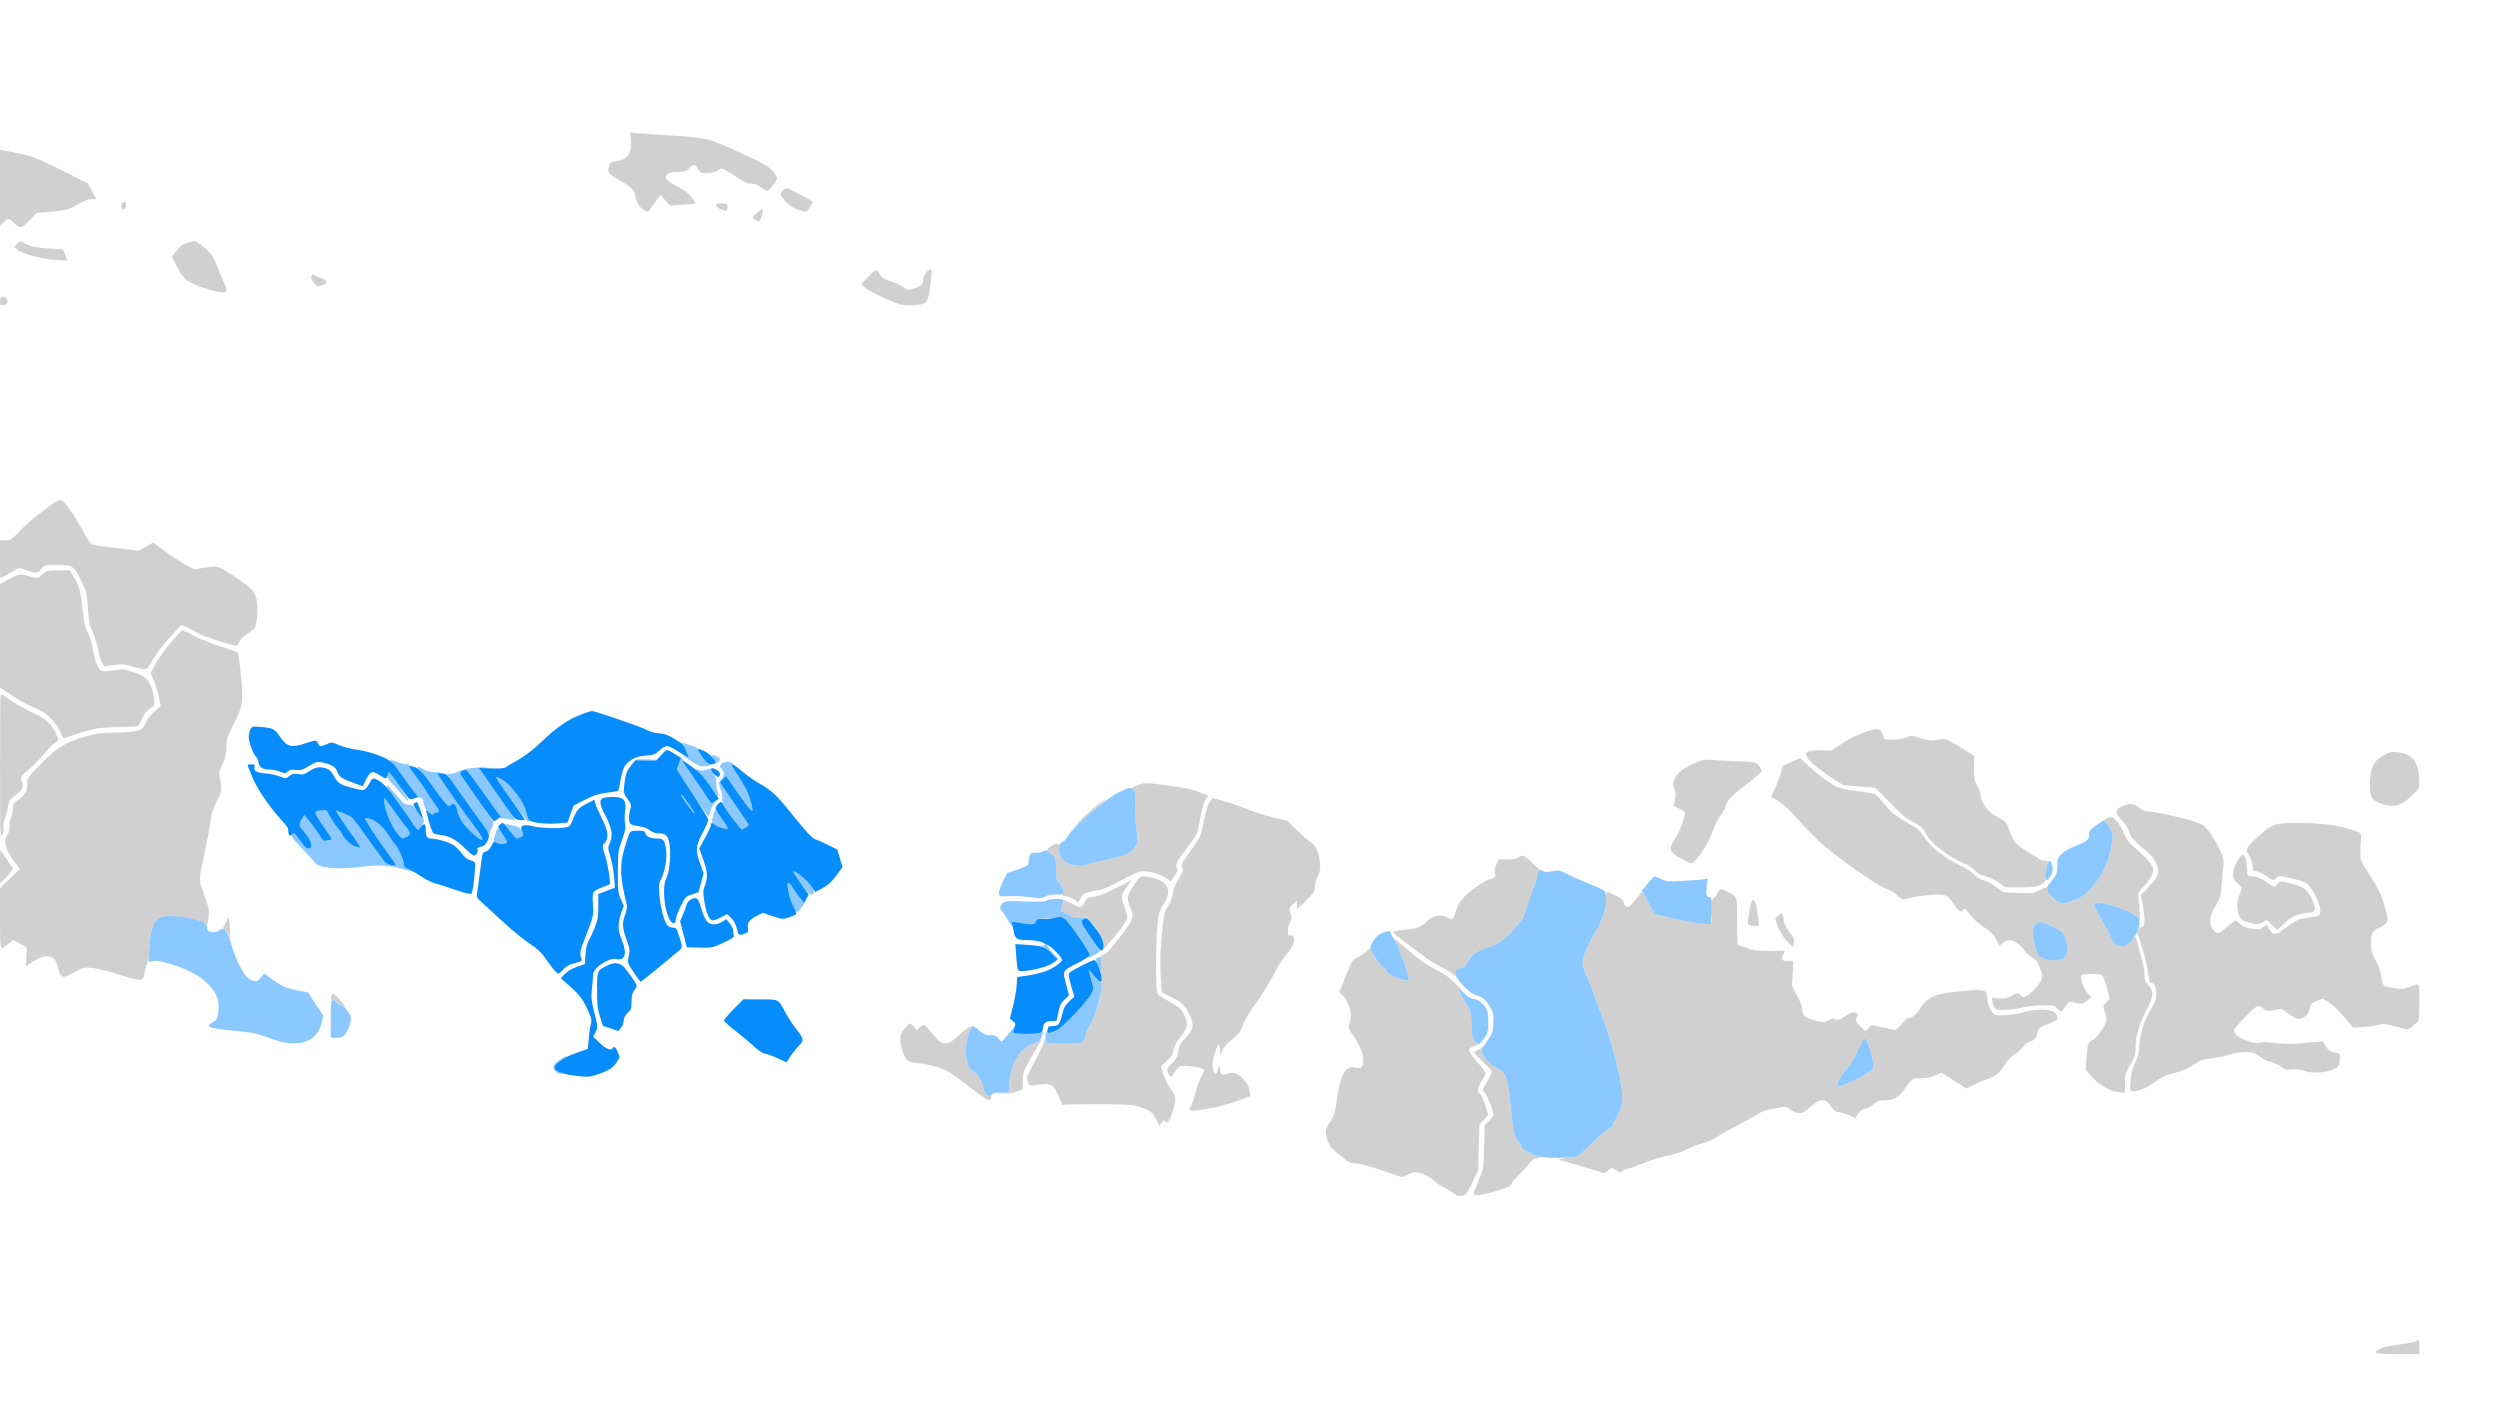 <svg xmlns="http://www.w3.org/2000/svg" width="1920" height="1080" viewBox="0 0 1920 1080" version="1.1"><path d="M 484.544 107.686 C 485.617 117.174, 481.854 122.614, 473.380 123.827 C 469.061 124.444, 468.477 124.840, 467.657 127.701 C 467.154 129.454, 467.002 131.562, 467.318 132.386 C 467.634 133.210, 471.446 135.934, 475.788 138.438 C 485.297 143.923, 486.892 145.568, 488.146 151.178 C 489.374 156.671, 491.276 159.574, 494.864 161.430 L 497.709 162.901 502.452 156.307 L 507.195 149.714 510.932 153.803 L 514.670 157.892 524.085 157.309 C 529.263 156.988, 533.694 156.556, 533.930 156.349 C 534.167 156.143, 533.035 154.087, 531.415 151.782 C 529.301 148.776, 526.213 146.393, 520.485 143.348 C 511.045 138.330, 509.840 136.939, 512.447 134.059 C 513.945 132.403, 515.521 132, 520.500 132 C 525.511 132, 527.051 131.602, 528.584 129.907 C 532.298 125.803, 533.643 125.731, 535.875 129.513 C 537.772 132.728, 538.306 132.999, 542.716 132.985 C 545.347 132.977, 548.625 132.320, 550 131.524 C 551.375 130.729, 553.082 129.780, 553.794 129.415 C 554.541 129.033, 558.917 131.344, 564.137 134.876 C 571.188 139.649, 574.003 141, 576.895 141 C 579.476 141, 581.897 141.949, 584.845 144.117 C 588.956 147.141, 589.143 147.180, 591.074 145.433 C 592.169 144.442, 593.989 142.136, 595.119 140.307 C 597.145 137.029, 597.147 136.937, 595.289 133.755 C 592.573 129.105, 587.452 125.889, 570.314 118.069 C 543.442 105.807, 543.097 105.722, 513.500 104.008 C 504.150 103.467, 493.658 102.726, 490.183 102.363 L 483.867 101.701 484.544 107.686 M 0 144.212 L 0 173.374 2.805 170.687 C 6.328 167.312, 6.985 167.331, 10.413 170.910 C 15.159 175.863, 16.786 175.644, 22.685 169.254 L 27.925 163.579 40.366 162.381 C 52.201 161.241, 53.138 160.983, 59.591 157.091 C 64.409 154.185, 67.489 153, 70.226 153 L 74.078 153 70.789 146.922 L 67.500 140.843 51 132.567 C 26.467 120.260, 23.979 119.383, 2.750 115.547 L -0 115.050 0 144.212 M 601.056 146.657 C 599.060 149.193, 599.058 149.273, 600.923 151.866 C 604.534 156.887, 608.526 159.825, 613.858 161.387 C 619.107 162.924, 619.253 162.911, 621.079 160.728 C 622.947 158.496, 624.482 155.082, 623.841 154.583 C 622.584 153.605, 607.992 145.945, 605.791 145.109 C 603.431 144.213, 602.821 144.412, 601.056 146.657 M 93.362 156.500 C 92.561 158.586, 93.744 161.251, 95.251 160.756 C 97.215 160.111, 97.468 155, 95.535 155 C 94.656 155, 93.678 155.675, 93.362 156.500 M 550 157.417 C 550 159.300, 555.629 162.356, 557.660 161.577 C 558.517 161.248, 559.005 160.059, 558.820 158.754 C 558.554 156.879, 557.786 156.448, 554.250 156.193 C 550.966 155.955, 550 156.233, 550 157.417 M 580.962 163.925 C 577.569 166.792, 577.540 166.881, 579.500 168.394 C 582.605 170.789, 583.820 170.311, 584.947 166.250 C 586.726 159.847, 586.172 159.524, 580.962 163.925 M 13.080 187.415 L 10.989 189.641 13.244 191.635 C 16.932 194.894, 31.410 198.846, 42.249 199.552 L 51.997 200.186 50.156 195.843 L 48.314 191.500 37.217 190.850 C 28.437 190.337, 24.975 189.678, 20.645 187.695 L 15.171 185.189 13.080 187.415 M 143.779 186.591 C 140.196 187.693, 138.216 189.147, 135.563 192.621 L 132.067 197.199 134.652 202.300 C 141.237 215.294, 142.733 216.488, 159.294 221.959 C 172.228 226.231, 176.372 225.227, 172.811 218.684 C 172.158 217.483, 169.730 211.775, 167.416 206 C 163.543 196.332, 162.725 195.084, 157.094 190.250 C 153.730 187.363, 150.421 185.031, 149.739 185.070 C 149.058 185.108, 146.376 185.793, 143.779 186.591 M 711.693 208.798 C 709.926 210.643, 709 212.700, 709 214.782 C 709 218.291, 707.085 219.958, 700.740 221.969 C 697.283 223.066, 696.741 222.960, 694.002 220.655 C 692.364 219.277, 688.431 217.400, 685.262 216.485 C 678.988 214.673, 676.249 212.751, 674.895 209.210 C 673.794 206.332, 672.216 207.084, 666.031 213.434 L 661.561 218.023 664.531 220.944 C 666.164 222.551, 672.900 226.235, 679.500 229.130 C 690.734 234.058, 692.011 234.392, 699.500 234.372 C 709.095 234.346, 711.606 233.197, 712.920 228.233 C 714.525 222.168, 716.061 207.661, 715.191 206.791 C 714.749 206.349, 713.175 207.252, 711.693 208.798 M 239 212.944 C 239 214.014, 240.023 216.078, 241.273 217.532 C 243.294 219.881, 243.933 220.074, 247.023 219.274 C 251.813 218.033, 251.800 214.958, 247 213.735 C 245.075 213.245, 243.072 212.429, 242.550 211.922 C 240.930 210.350, 239 210.906, 239 212.944 M 0.667 228.667 C 0.300 229.033, -0 230.546, -0 232.028 C -0 234.367, 0.332 234.659, 2.515 234.242 C 5.583 233.655, 6.325 232.598, 5.497 229.991 C 4.888 228.072, 2.042 227.291, 0.667 228.667 M 42.500 385.569 C 40.850 386.426, 38.375 388.157, 37 389.416 C 35.625 390.675, 32.250 393.189, 29.500 395.003 C 26.750 396.817, 20.865 402.058, 16.423 406.650 C 8.837 414.492, 8.093 415, 4.173 415 L 0 415 0 429.500 C 0 437.475, 0.185 444, 0.412 444 C 0.639 444, 3.945 442.201, 7.760 440.001 L 14.695 436.003 20.504 438.001 C 28.067 440.603, 28.667 440.550, 31.653 437 C 34.147 434.037, 34.299 434, 44.134 434 C 56.048 434, 56.542 434.336, 62.712 446.665 C 66.551 454.335, 66.803 455.398, 67.491 466.858 C 68.105 477.065, 68.650 479.867, 70.982 484.799 C 72.503 488.014, 74.509 494.437, 75.441 499.072 C 77.238 508.011, 79.344 512.466, 81.400 511.677 C 82.088 511.413, 85.542 510.895, 89.076 510.528 C 94.152 509.999, 96.864 510.290, 102 511.916 C 111.011 514.769, 112.753 514.626, 114.797 510.863 C 118.699 503.677, 123.950 496.576, 131.270 488.585 L 139.040 480.103 142.791 481.426 C 144.855 482.154, 148.295 483.939, 150.436 485.392 C 153.935 487.766, 171.824 494.019, 179.502 495.552 C 182.143 496.079, 182.638 495.798, 183.610 493.221 C 184.243 491.544, 186.808 488.887, 189.608 487.006 C 192.299 485.200, 195.025 483.075, 195.667 482.284 C 197.400 480.147, 198.397 465.186, 197.121 460.450 C 196.528 458.248, 194.926 454.933, 193.561 453.083 C 191.020 449.638, 171.327 436.376, 167.216 435.341 C 165.960 435.025, 161.381 435.319, 157.040 435.994 L 149.149 437.221 141.995 433.361 C 138.060 431.237, 130.995 426.615, 126.294 423.089 L 117.748 416.677 112.050 419.809 L 106.353 422.941 89.927 420.972 C 80.892 419.889, 72.524 418.778, 71.331 418.503 C 69.770 418.143, 67.246 414.445, 62.331 405.318 C 56.139 393.819, 48.801 383.990, 46.421 384.006 C 45.915 384.010, 44.150 384.713, 42.500 385.569 M 36 438.704 C 35.175 439.004, 33.255 440.410, 31.733 441.828 C 29.057 444.322, 28.812 444.362, 24.233 443.065 C 15.264 440.523, 14.536 440.591, 7.086 444.648 L 0.013 448.500 0.007 488.267 L 0 528.034 10.250 534.778 C 15.888 538.487, 23.169 542.417, 26.431 543.511 C 34.156 546.102, 41.959 553.130, 45.636 560.810 C 47.134 563.939, 48.499 566.683, 48.670 566.906 C 48.840 567.130, 50.672 566.602, 52.740 565.733 C 54.808 564.865, 61 562.908, 66.500 561.385 C 74.985 559.035, 78.645 558.587, 90.658 558.424 C 98.444 558.318, 105.278 557.946, 105.843 557.597 C 106.408 557.248, 107.967 554.568, 109.306 551.642 C 110.942 548.070, 112.916 545.597, 115.318 544.113 C 118.837 541.938, 118.885 541.819, 118.319 536.701 C 117.548 529.724, 114.334 522.374, 111.024 520.017 C 109.536 518.958, 105.308 517.102, 101.627 515.894 C 95.474 513.874, 94.281 513.790, 86.796 514.849 C 79.649 515.859, 78.439 515.803, 76.870 514.382 C 74.701 512.419, 72.400 505.626, 71.110 497.377 C 70.583 494.009, 68.934 488.924, 67.445 486.077 C 65.512 482.379, 64.478 478.415, 63.829 472.200 C 61.929 454.038, 61.241 451.089, 57.354 444.443 L 53.584 438 45.542 438.079 C 41.119 438.122, 36.825 438.404, 36 438.704 M 138.817 485.343 C 134.871 488.343, 122.232 504.349, 119.126 510.280 L 115.752 516.723 118.462 523.496 C 119.952 527.222, 121.669 532.946, 122.278 536.217 L 123.384 542.164 118.181 546.832 C 114.856 549.815, 112.498 552.944, 111.647 555.500 C 109.787 561.090, 106.057 562.255, 89 562.574 C 77.881 562.781, 73.912 563.289, 66.500 565.453 C 49.833 570.317, 44.519 573.495, 32.119 586.014 C 21.398 596.837, 21 597.394, 21 601.573 C 21 607.502, 19.509 610.295, 14.376 613.982 C 10.653 616.656, 10 617.642, 10 620.594 C 10 622.503, 9.312 625.711, 8.471 627.724 C 7.630 629.737, 7.040 633.047, 7.160 635.079 C 7.285 637.202, 6.659 639.871, 5.689 641.352 C 2.333 646.474, 4.057 652.681, 11.567 662.520 L 15.247 667.341 7.624 674.794 L 0 682.247 0 705.123 C -0 730.647, -0.019 730.589, 6.437 724.921 L 9.943 721.843 15.222 724.672 L 20.500 727.501 20.143 734.806 L 19.787 742.111 25.643 738.330 C 36.141 731.553, 43.047 733.465, 44.563 743.569 C 44.979 746.348, 45.990 748.580, 47.224 749.444 C 49.005 750.692, 50.014 750.415, 56.857 746.804 C 64.084 742.990, 64.844 742.802, 70.816 743.354 C 74.289 743.675, 82.614 745.697, 89.316 747.847 C 96.017 749.998, 103.187 752.008, 105.249 752.316 C 109.485 752.946, 110.267 752.101, 111.437 745.627 C 111.822 743.497, 112.541 741.022, 113.034 740.127 C 113.528 739.232, 114.369 732.799, 114.904 725.831 C 115.709 715.330, 116.268 712.562, 118.172 709.658 C 121.994 703.828, 124.984 702.653, 134.001 703.440 C 143.630 704.280, 157.057 707.475, 158.109 709.176 C 159.090 710.764, 159.616 709.321, 160.359 703 C 160.761 699.579, 160.168 696.462, 157.887 690 C 156.237 685.325, 154.413 680.123, 153.834 678.440 C 152.972 675.936, 153.519 671.938, 156.842 656.440 C 159.076 646.023, 161.331 634.024, 161.852 629.775 C 162.571 623.914, 163.669 620.496, 166.400 615.612 C 170.217 608.787, 170.626 606.018, 168.964 598.267 C 168.021 593.870, 168.189 592.854, 170.834 586.968 C 173.050 582.037, 173.762 578.908, 173.833 573.798 C 173.913 567.922, 174.483 566, 178.456 558.193 C 184.864 545.600, 186.127 541.502, 186.066 533.500 C 185.995 524.212, 183.476 502.062, 182.373 501.027 C 181.893 500.577, 176.183 498.561, 169.684 496.549 C 163.185 494.536, 153.981 490.890, 149.230 488.445 C 144.478 486, 140.571 484.014, 140.546 484.032 C 140.521 484.049, 139.743 484.639, 138.817 485.343 M 0.032 588.250 C 0.061 638.195, 0.211 643.308, 1.603 641.500 C 2.609 640.193, 2.959 638.328, 2.613 636.118 C 2.318 634.237, 2.708 631.242, 3.492 629.365 C 4.267 627.511, 5.434 623.284, 6.085 619.972 C 7.148 614.572, 7.695 613.666, 11.385 611.189 C 16.611 607.682, 18.468 604.122, 16.884 600.645 C 15.317 597.206, 16.074 595.779, 21.906 591.169 C 24.668 588.985, 29.520 584.117, 32.688 580.350 C 35.856 576.582, 39.135 572.974, 39.974 572.331 C 40.813 571.688, 42.353 570.521, 43.397 569.738 C 45.243 568.350, 45.224 568.166, 42.680 562.789 C 39.283 555.607, 34.746 551.748, 23.597 546.556 C 18.594 544.225, 11.512 540.222, 7.861 537.659 C 4.209 535.097, 0.946 533, 0.611 533 C 0.275 533, 0.014 557.862, 0.032 588.250 M 1433.500 561.895 C 1423.839 565.418, 1420.439 567.109, 1413.620 571.784 L 1406.741 576.500 1398.877 576.211 C 1385.656 575.726, 1383.681 578.811, 1392.250 586.566 C 1397.906 591.684, 1414.490 602.995, 1416.359 603.009 C 1416.987 603.013, 1422.629 603.471, 1428.898 604.026 L 1440.296 605.035 1451.398 616.424 C 1459.585 624.824, 1464.075 628.597, 1468.500 630.798 C 1475.126 634.093, 1476.435 635.349, 1480.301 642.127 C 1483.642 647.984, 1498.271 659.093, 1507.176 662.535 C 1511.044 664.030, 1514.563 666.225, 1516.237 668.186 C 1518.158 670.437, 1520.544 671.790, 1524.237 672.724 C 1527.132 673.456, 1531.949 675.731, 1534.943 677.778 L 1540.385 681.500 1551.943 681.475 C 1561.592 681.453, 1564.128 681.115, 1567.302 679.426 C 1571.029 677.443, 1571.111 677.275, 1571.450 670.951 C 1571.640 667.403, 1572.115 663.712, 1572.505 662.750 C 1573.086 661.316, 1572.675 661, 1570.229 661 C 1568.588 661, 1566.685 660.325, 1566 659.500 C 1565.315 658.675, 1564.353 658, 1563.862 658 C 1562.612 658, 1552.055 651.105, 1548.801 648.164 C 1547.249 646.760, 1544.952 642.571, 1543.396 638.303 C 1540.973 631.662, 1540.259 630.664, 1536.595 628.810 C 1534.343 627.671, 1531.209 625.829, 1529.631 624.717 C 1525.689 621.938, 1521.001 614.250, 1520.995 610.554 C 1520.992 608.874, 1519.881 605.700, 1518.526 603.500 C 1516.367 599.994, 1516.059 598.319, 1516.031 589.940 L 1516 580.380 1506.250 574.352 C 1500.888 571.037, 1495.812 568.079, 1494.972 567.779 C 1494.132 567.479, 1490.778 567.651, 1487.519 568.162 C 1482.471 568.954, 1480.601 568.766, 1474.898 566.897 C 1468.496 564.798, 1468.022 564.774, 1464.081 566.351 C 1461.779 567.272, 1457.209 567.996, 1453.730 567.990 L 1447.500 567.980 1445.824 563.990 C 1443.858 559.309, 1441.631 558.930, 1433.500 561.895 M 1832.310 579.077 C 1822.958 583.703, 1820.131 589.366, 1820.044 603.639 C 1819.991 612.227, 1821.354 614.386, 1828.558 617.122 C 1837.955 620.690, 1843.752 619.185, 1852.511 610.902 C 1857.903 605.801, 1858 605.611, 1857.976 600.105 C 1857.914 585.516, 1853.055 578.952, 1841.378 577.682 C 1837.477 577.257, 1835.314 577.590, 1832.310 579.077 M 1375.886 585.174 L 1369.273 588.145 1367.459 594.323 C 1366.462 597.720, 1364.383 603.060, 1362.840 606.188 L 1360.034 611.876 1365.965 615.478 C 1369.935 617.890, 1374.998 622.625, 1381.284 629.804 C 1386.448 635.702, 1394.009 643.491, 1398.086 647.113 C 1411.358 658.903, 1440.843 679.640, 1448.258 682.401 C 1450.875 683.375, 1454.855 685.708, 1457.103 687.586 C 1461.836 691.541, 1461.091 691.406, 1467.489 689.465 C 1470.233 688.633, 1477.073 687.671, 1482.688 687.327 C 1494.676 686.594, 1495.944 687.121, 1500.950 694.922 C 1504.085 699.807, 1506.191 701.118, 1507.500 699 C 1508.632 697.168, 1509.877 697.961, 1513.003 702.505 C 1514.857 705.198, 1518.997 708.917, 1523.301 711.755 C 1529.054 715.547, 1531.002 717.509, 1533 721.523 L 1535.500 726.545 1537.908 724.273 C 1539.233 723.023, 1541.529 722, 1543.011 722 C 1546.488 722, 1551.830 725.625, 1554.759 729.971 C 1556.028 731.853, 1558.712 734.318, 1560.724 735.447 C 1563.607 737.066, 1564.873 738.769, 1566.707 743.500 C 1568.721 748.697, 1568.866 749.901, 1567.794 752.493 C 1566.168 756.425, 1560.409 762.737, 1556.696 764.657 C 1553.953 766.075, 1553.599 766.044, 1551.773 764.218 C 1549.816 762.260, 1549.781 762.263, 1545.343 764.744 C 1541.649 766.808, 1539.926 767.159, 1535.335 766.778 L 1529.790 766.318 1530.372 769.906 C 1531.252 775.328, 1533.216 776.285, 1541.921 775.529 C 1546.002 775.175, 1551.834 774.236, 1554.881 773.443 C 1557.927 772.649, 1564.239 772, 1568.905 772 C 1576.762 772, 1577.599 772.200, 1580.210 774.701 C 1582.961 777.336, 1583.063 777.355, 1584.399 775.451 C 1588.950 768.967, 1589.478 768.622, 1592.984 769.845 C 1597.843 771.539, 1599.498 771.293, 1602.980 768.364 L 1606.113 765.727 1603.565 763.068 C 1600.694 760.071, 1597.505 751.733, 1598.369 749.482 C 1598.801 748.355, 1600.734 748, 1606.443 748 C 1613.690 748, 1614 748.098, 1615.428 750.861 C 1616.242 752.435, 1617.665 756.735, 1618.589 760.416 L 1620.270 767.108 1617.631 769.863 C 1614.998 772.611, 1614.996 772.631, 1616.598 777.334 C 1617.482 779.927, 1617.945 783.082, 1617.628 784.346 C 1616.599 788.445, 1609.616 798.058, 1607.233 798.656 C 1603.929 799.486, 1603.234 801.452, 1602.444 812.214 L 1601.738 821.842 1607.119 827.564 C 1613.219 834.050, 1622.363 838.998, 1628.250 838.999 L 1632 839 1632.003 831.750 C 1632.005 825.284, 1632.372 823.892, 1635.394 818.881 C 1639.676 811.779, 1640.337 809.651, 1640.126 803.643 C 1639.885 796.785, 1643.457 784.888, 1648.605 775.399 C 1654.014 765.428, 1654.302 761.553, 1650 756.653 C 1647.590 753.908, 1647 752.325, 1647 748.605 C 1647 746.058, 1646.062 740.718, 1644.915 736.737 C 1643.768 732.757, 1642.406 727.700, 1641.888 725.500 C 1640.271 718.631, 1640.158 718.525, 1637.760 721.633 C 1634.209 726.234, 1632.739 727.078, 1629.161 726.570 C 1624.805 725.953, 1623.126 724.460, 1620.872 719.202 C 1619.852 716.823, 1616.488 710.636, 1613.396 705.455 C 1606.760 694.335, 1606.773 692.423, 1613.480 693.342 C 1620.147 694.256, 1633.478 698.917, 1638.459 702.076 C 1641.890 704.252, 1642.972 705.603, 1643.354 708.185 C 1644.006 712.583, 1643.132 695.778, 1642.409 690 C 1641.867 685.665, 1642.030 685.309, 1646.875 680.277 C 1649.758 677.282, 1652.398 673.403, 1653.063 671.184 C 1654.118 667.663, 1653.988 666.941, 1651.626 663.200 C 1650.198 660.938, 1645.685 656.296, 1641.598 652.885 C 1635.351 647.672, 1633.729 645.657, 1631.433 640.254 C 1629.930 636.718, 1627.254 632.291, 1625.486 630.417 C 1622.494 627.244, 1622.053 627.086, 1619.090 628.119 C 1616.060 629.175, 1615.982 629.331, 1617.461 631.364 C 1622.299 638.018, 1622.497 638.515, 1622.314 643.571 C 1621.819 657.237, 1615.026 672.753, 1605.085 682.920 C 1599.329 688.807, 1597.611 689.937, 1591.435 691.893 C 1584.711 694.024, 1584.175 694.054, 1580.323 692.513 C 1577.152 691.244, 1575.760 689.853, 1573.888 686.081 L 1571.500 681.268 1566.514 683.770 C 1561.812 686.130, 1560.869 686.242, 1549.919 685.738 L 1538.308 685.203 1532.993 681.179 C 1530.069 678.967, 1525.765 676.675, 1523.427 676.086 C 1520.745 675.411, 1517.946 673.698, 1515.839 671.442 C 1514.002 669.477, 1509.264 666.364, 1505.308 664.526 C 1492.579 658.610, 1482.095 650.118, 1476.641 641.305 C 1475.072 638.771, 1472.155 636.045, 1469.272 634.419 C 1455.763 626.799, 1453.558 625.134, 1447.858 618.247 C 1444.557 614.257, 1440.995 610.532, 1439.942 609.969 C 1438.890 609.406, 1432.671 608.319, 1426.123 607.554 C 1419.529 606.784, 1412.718 605.400, 1410.858 604.452 C 1405.094 601.514, 1395.954 594.753, 1389.091 588.351 L 1382.500 582.203 1375.886 585.174 M 1301.924 585.843 C 1293.652 589.352, 1288.630 593.154, 1286.590 597.451 C 1284.687 601.461, 1284.646 602.380, 1286.181 606.624 C 1287.043 609.009, 1287.080 611.123, 1286.317 614.458 L 1285.271 619.026 1289.636 620.957 C 1292.036 622.019, 1294 623.540, 1294 624.338 C 1294 627.854, 1289.758 638.967, 1286.495 644 C 1281.162 652.227, 1281.738 654.409, 1290.500 659.167 C 1294.350 661.258, 1298.092 662.976, 1298.815 662.984 C 1302.229 663.025, 1312.096 648.223, 1315.532 637.903 C 1317.223 632.827, 1319.484 628.351, 1321.488 626.111 C 1323.265 624.125, 1325.022 620.841, 1325.393 618.812 C 1326.155 614.643, 1330.482 610.338, 1344.454 599.844 C 1349.100 596.355, 1352.907 592.825, 1352.914 592 C 1352.922 591.175, 1351.932 589.305, 1350.714 587.844 C 1348.537 585.233, 1348.240 585.179, 1333 584.611 C 1324.475 584.294, 1315.475 583.814, 1313 583.544 C 1309.545 583.168, 1306.974 583.702, 1301.924 585.843 M 877 601.962 C 869.491 604.401, 868.766 604.909, 870.430 606.573 C 872.232 608.375, 872.281 608.865, 872.060 623 C 871.969 628.775, 872.327 635.723, 872.854 638.440 C 874.438 646.601, 873.351 649.968, 867.590 654.750 C 866.762 655.438, 865.609 656, 865.029 656 C 864.448 656, 863.191 656.412, 862.236 656.915 C 860.403 657.881, 851.513 660.110, 841.500 662.115 C 838.200 662.776, 835.072 663.695, 834.550 664.158 C 832.732 665.769, 824.141 665.041, 820.099 662.935 C 814.707 660.124, 814.043 659.101, 813.752 653.157 C 813.529 648.608, 813.247 648.014, 811.306 648.007 C 810.099 648.003, 807.910 649.033, 806.442 650.296 L 803.772 652.593 807.386 655.766 C 810.982 658.923, 811 658.980, 811 667.075 C 811 674.295, 811.282 675.546, 813.500 678.183 C 816.546 681.802, 817.744 685.922, 816.054 686.967 C 815.325 687.417, 816.412 687.970, 818.768 688.347 C 820.930 688.693, 823.889 689.911, 825.343 691.055 L 827.988 693.135 830.066 689.612 C 832.369 685.709, 832.674 685.566, 842.170 683.955 C 847.226 683.097, 851.909 681.150, 861.521 675.911 C 868.530 672.091, 875.438 669, 876.965 669 C 882.993 669, 890.699 671.151, 894.703 673.952 L 898.906 676.893 901.912 672.805 C 904.298 669.561, 904.709 668.325, 903.904 666.821 C 902.411 664.030, 903.371 662.050, 911.156 651.866 C 915.032 646.795, 918.597 641.713, 919.076 640.573 C 919.556 639.433, 920.858 633.550, 921.971 627.500 C 923.198 620.827, 924.763 615.459, 925.950 613.853 L 927.907 611.206 923.204 609.197 C 916.642 606.393, 912.221 605.362, 899 603.553 C 882.060 601.235, 879.750 601.068, 877 601.962 M 928.960 616.056 C 927.595 617.973, 925.946 623.326, 924.537 630.416 C 921.961 643.379, 922.779 641.574, 913.710 654.309 C 907.343 663.251, 906.835 664.323, 907.961 666.427 C 909.054 668.469, 908.783 669.357, 905.618 674.124 C 903.640 677.104, 901.616 681.744, 901.090 684.506 C 899.888 690.812, 899.188 692.660, 896.356 697 C 894.711 699.521, 893.798 703.019, 893.094 709.500 C 891.241 726.564, 890.754 738.900, 891.477 750.470 L 892.202 762.073 898.351 765.163 C 907.771 769.897, 909.616 771.544, 912.932 778.179 C 917.342 787.005, 917.060 789.809, 911.099 796.391 C 906.055 801.960, 905.633 802.793, 904.523 809.349 C 904.064 812.065, 902.705 814.276, 899.905 816.861 C 896.133 820.345, 895.994 820.683, 897.067 823.762 C 898.510 827.902, 899.571 827.842, 902.148 823.474 C 903.292 821.535, 905.051 819.508, 906.057 818.970 C 908.565 817.627, 925 819.944, 925 821.640 C 925 821.875, 923.854 824.327, 922.454 827.091 C 921.054 829.854, 919.065 835.487, 918.035 839.609 C 917.005 843.731, 915.456 848.181, 914.592 849.499 C 913.539 851.108, 913.372 852.112, 914.087 852.554 C 916.819 854.242, 939.851 849.625, 951.925 844.969 L 960.232 841.765 959.698 837.787 C 959.341 835.120, 957.867 832.273, 955.230 829.154 C 950.920 824.056, 947.415 822.962, 941.735 824.943 C 938.216 826.169, 937.041 825.200, 937.015 821.050 C 936.997 818.097, 935.326 819.430, 934.835 822.790 C 934.286 826.545, 932.563 825.430, 931.609 820.702 C 930.900 817.185, 931.160 814.833, 932.888 809.143 C 934.081 805.214, 935.495 802, 936.029 802 C 936.563 802, 937.010 803.913, 937.022 806.250 L 937.044 810.500 938.900 806.413 C 940.082 803.811, 942.857 800.724, 946.541 797.913 C 951.331 794.260, 952.636 792.584, 954.127 788.178 C 955.117 785.251, 957.979 779.980, 960.487 776.465 C 969.319 764.089, 975.086 754.896, 978.510 747.735 C 980.413 743.756, 984.673 737.125, 987.978 733 C 993.864 725.652, 995.104 722.291, 993.096 719.122 C 992.616 718.364, 991.770 718.024, 991.217 718.366 C 988.708 719.917, 988.338 713.197, 990.663 708.297 C 992.084 705.304, 992.141 704.278, 991.054 701.274 C 989.840 697.916, 989.924 697.614, 992.891 694.647 L 996 691.538 996 694.914 L 996 698.290 1001.750 692.919 C 1008.658 686.467, 1009.918 684.517, 1009.965 680.210 C 1009.984 678.401, 1010.954 675.049, 1012.121 672.763 C 1013.825 669.423, 1014.146 667.408, 1013.754 662.523 C 1013.199 655.609, 1010.063 648.620, 1006.747 646.905 C 1005.511 646.266, 1000.900 642.276, 996.500 638.039 L 988.500 630.335 977.233 627.622 C 971.036 626.130, 962.261 623.320, 957.733 621.377 C 951.648 618.765, 933.568 613.034, 931.318 613.003 C 931.218 613.001, 930.157 614.375, 928.960 616.056 M 840.816 619.881 C 836.792 623.116, 831.025 628.394, 828 631.610 C 821.758 638.246, 823.468 636.997, 837 625.036 C 849.919 613.617, 849.509 614, 848.780 614 C 848.423 614, 844.839 616.647, 840.816 619.881 M 1634.500 617.684 C 1630.227 618.599, 1626.880 620.356, 1625.892 622.201 C 1624.766 624.306, 1624.826 624.416, 1631.211 631.864 C 1633.268 634.263, 1635.242 637.772, 1635.596 639.660 C 1636.079 642.236, 1637.763 644.394, 1642.336 648.297 C 1651.949 656.503, 1654.690 659.622, 1656.536 664.454 C 1658.793 670.364, 1657.592 673.413, 1649.779 681.607 L 1643.957 687.715 1645.464 694.107 C 1646.292 697.623, 1646.977 702.905, 1646.985 705.844 C 1646.997 710.238, 1646.666 711.274, 1645.122 711.678 C 1642.763 712.295, 1640.581 716.786, 1641.875 718.362 C 1643.275 720.068, 1648.939 740.167, 1649.575 745.684 C 1650.468 753.447, 1650.953 755, 1652.484 755 C 1654.637 755, 1656 758.291, 1656 763.492 C 1656 767.962, 1655.171 769.966, 1649.140 780.077 C 1646.337 784.777, 1643 797.998, 1642.999 804.410 C 1642.999 808.062, 1642.114 811.336, 1639.866 816 C 1637.463 820.987, 1636.619 824.304, 1636.239 830.250 C 1635.750 837.884, 1635.778 838, 1638.122 837.994 C 1642.505 837.984, 1647.824 835.972, 1652.682 832.486 C 1660.072 827.183, 1662.894 825.840, 1670.803 823.863 C 1675.027 822.807, 1680.296 820.583, 1683.303 818.588 C 1689.968 814.165, 1692.089 813.398, 1700 812.553 C 1703.575 812.171, 1709.089 810.990, 1712.254 809.929 C 1715.582 808.813, 1720.743 808, 1724.495 808 C 1730.370 808, 1731.416 808.331, 1735.569 811.501 C 1738.141 813.464, 1741.890 815.279, 1744.107 815.633 C 1746.280 815.981, 1749.664 817.541, 1751.626 819.100 C 1754.725 821.563, 1755.772 821.856, 1759.599 821.331 C 1762.531 820.929, 1765.879 821.317, 1769.610 822.491 C 1775.977 824.493, 1785.378 824.033, 1791.968 821.396 C 1795.977 819.792, 1796.962 818, 1796.986 812.269 C 1796.998 809.555, 1796.560 808.940, 1794.250 808.426 C 1792.737 808.090, 1790.745 807.611, 1789.823 807.363 C 1788.900 807.114, 1787.199 805.308, 1786.043 803.348 L 1783.940 799.784 1776.220 800.438 C 1771.974 800.797, 1765.587 801.338, 1762.026 801.641 C 1758.465 801.943, 1751.472 801.677, 1746.487 801.049 C 1740.730 800.325, 1736.523 800.247, 1734.961 800.835 C 1733.113 801.531, 1730.902 801.164, 1726.079 799.361 C 1719.114 796.758, 1717.428 795.669, 1715.880 792.777 C 1715.024 791.177, 1716.139 789.587, 1723.185 782.355 C 1733.773 771.488, 1734.456 771.115, 1737.852 774.321 C 1740.369 776.698, 1740.790 776.771, 1746.361 775.792 L 1752.222 774.763 1758.095 778.905 C 1764.376 783.334, 1766.361 783.519, 1770.884 780.094 C 1772.345 778.988, 1773.508 776.811, 1773.889 774.467 C 1774.442 771.066, 1775.019 770.436, 1779.124 768.751 L 1783.739 766.858 1788.619 769.889 C 1791.304 771.556, 1796.596 776.601, 1800.380 781.100 L 1807.259 789.279 1815.880 788.686 C 1820.621 788.360, 1825.863 787.561, 1827.528 786.911 C 1830.104 785.906, 1831.945 786.129, 1839.871 788.409 C 1849.931 791.303, 1849.428 791.378, 1855.250 786.113 C 1857.997 783.628, 1858 783.612, 1858 769.813 C 1858 759.429, 1857.690 756, 1856.750 756.001 C 1856.063 756.001, 1853.110 756.909, 1850.190 758.019 C 1845.516 759.796, 1844.132 759.907, 1838.639 758.951 C 1835.206 758.353, 1831.790 757.488, 1831.047 757.029 C 1830.304 756.570, 1829.325 753.486, 1828.873 750.176 C 1828.353 746.378, 1826.750 741.795, 1824.525 737.747 C 1821.425 732.108, 1821 730.478, 1821 724.238 C 1821 716.384, 1821.649 715.240, 1827.921 712.040 C 1834.876 708.492, 1835.052 707.389, 1830.792 694 C 1828.121 685.604, 1826.070 681.561, 1818.659 670.083 C 1812.581 660.670, 1812.579 660.664, 1812.758 653.583 C 1812.856 649.688, 1813.063 644.973, 1813.218 643.107 C 1813.491 639.826, 1813.322 639.654, 1808.081 637.861 C 1796.585 633.928, 1782.664 632, 1765.765 632 C 1746.626 632, 1745.327 632.435, 1734.224 642.568 C 1724.591 651.361, 1724.312 651.970, 1727.461 657.344 C 1728.929 659.848, 1730 663.221, 1730 665.338 C 1730 668.537, 1730.304 669, 1732.400 669 C 1733.719 669, 1737.139 670.575, 1740 672.500 C 1746.042 676.566, 1746.157 676.589, 1748.367 674.147 C 1749.996 672.346, 1750.329 672.361, 1760.272 674.664 C 1769.111 676.711, 1770.879 677.472, 1773.290 680.267 C 1777.550 685.203, 1782 694.821, 1782 699.092 C 1782 703.405, 1781.857 703.485, 1771.640 704.918 C 1764.752 705.884, 1764.220 706.153, 1752.660 714.485 C 1747.166 718.445, 1745.158 718.139, 1742.465 712.933 L 1740.910 709.926 1738.239 712.027 C 1735.989 713.797, 1734.774 714.021, 1730.534 713.449 C 1724.914 712.691, 1722.537 711.694, 1719.283 708.731 L 1717.065 706.713 1713.283 709.512 C 1711.202 711.052, 1708.289 713.425, 1706.810 714.786 C 1703.601 717.736, 1701.761 717.267, 1698.959 712.784 C 1696.190 708.352, 1697.019 703.213, 1701.748 695.504 C 1705.073 690.085, 1705.493 688.593, 1706.115 680.004 C 1706.493 674.777, 1707.122 668.243, 1707.513 665.485 C 1708.109 661.275, 1707.787 659.428, 1705.506 653.985 C 1702.441 646.673, 1694.984 635.663, 1691.686 633.584 C 1686.539 630.338, 1656.863 623.198, 1647.827 623.031 C 1646.906 623.014, 1644.881 621.937, 1643.327 620.637 C 1640.129 617.964, 1637.421 617.058, 1634.500 617.684 M 0.042 664.937 L 0 678.374 3.091 675.437 C 4.792 673.822, 7.068 671.269, 8.149 669.764 L 10.116 667.029 6.808 662.317 C 4.989 659.726, 2.731 656.232, 1.792 654.553 C 0.113 651.552, 0.083 651.731, 0.042 664.937 M 1720.824 657.684 C 1717.680 661.240, 1715 667.529, 1715 671.350 C 1715 674.492, 1715.653 675.828, 1718.428 678.370 L 1721.855 681.509 1719.840 687.478 C 1718.333 691.943, 1717.988 694.745, 1718.470 698.602 C 1719.275 705.049, 1721.750 707.539, 1728.873 709.066 C 1733.517 710.062, 1734.631 709.975, 1737.583 708.385 L 1740.968 706.563 1744.899 710.401 L 1748.830 714.240 1753.665 709.751 C 1759.658 704.188, 1763.128 702.384, 1769.513 701.513 C 1778.168 700.331, 1778.270 700.263, 1777.519 696.153 C 1776.761 692.008, 1773.163 685.363, 1770.249 682.725 C 1768.281 680.945, 1755.741 677, 1752.048 677 C 1750.960 677, 1749.589 677.900, 1749 679 C 1747.495 681.812, 1745.967 681.519, 1740.545 677.379 C 1737.100 674.748, 1734.393 673.579, 1730.651 673.106 C 1726.285 672.553, 1725.537 672.153, 1725.745 670.477 C 1726.167 667.076, 1724.888 659.230, 1723.632 657.511 C 1722.524 655.997, 1722.304 656.010, 1720.824 657.684 M 1166.441 658.468 C 1165.199 659.407, 1162.106 659.948, 1157.855 659.968 L 1151.209 660 1149.153 664.156 C 1147.603 667.289, 1147.348 668.782, 1148.118 670.220 C 1149.419 672.651, 1147.947 674.561, 1144.194 675.311 C 1140.631 676.024, 1130.754 682.678, 1124.996 688.244 C 1121.836 691.299, 1119.971 694.225, 1118.745 698.049 C 1116.056 706.443, 1115.755 706.722, 1111.736 704.557 C 1106.876 701.940, 1100.281 703.045, 1096.400 707.128 C 1092.058 711.696, 1088.694 713.051, 1079.296 714.021 C 1071.425 714.833, 1069.013 715.444, 1070.083 716.355 C 1081.283 725.885, 1099.178 738.922, 1104.611 741.509 C 1108.522 743.371, 1113.193 746.133, 1114.991 747.646 C 1117.887 750.083, 1118.186 750.162, 1117.608 748.340 C 1116.853 745.961, 1118.284 744.469, 1122.281 743.466 C 1124.088 743.012, 1125.904 741.313, 1127.509 738.575 C 1130.998 732.621, 1133.544 730.706, 1141.500 728.052 C 1151.267 724.793, 1153.895 723.003, 1162.483 713.758 C 1167.780 708.057, 1170.336 704.438, 1171.091 701.574 C 1172.438 696.464, 1176.802 683.477, 1178.510 679.500 C 1179.218 677.850, 1180.297 674.475, 1180.907 672 L 1182.017 667.500 1176.347 662.250 C 1170.208 656.567, 1169.376 656.249, 1166.441 658.468 M 870.647 679.988 C 865.413 687.859, 865.096 690.027, 868.144 697.113 C 870.013 701.459, 870.137 702.598, 869.112 706.021 C 868.465 708.180, 865.447 712.996, 862.404 716.723 C 859.362 720.450, 855.438 725.387, 853.686 727.694 C 851.934 730, 849.375 732.372, 848 732.965 L 845.500 734.042 845.488 749.771 C 845.477 763.491, 845.174 766.458, 843.116 773 C 841.819 777.125, 840.362 780.928, 839.879 781.450 C 839.395 781.973, 839 783.015, 839 783.767 C 839 784.518, 837.875 786.608, 836.500 788.411 C 835.125 790.214, 833.993 792.996, 833.985 794.594 C 833.953 800.593, 833.373 800.843, 818 801.464 C 805.113 801.985, 803.028 801.530, 802.890 798.171 C 802.807 796.137, 802.584 796.455, 801.958 799.500 C 801.505 801.700, 798.222 808.845, 794.664 815.378 C 788.896 825.965, 788.302 827.568, 789.195 830.129 C 789.746 831.710, 790.523 833.205, 790.921 833.451 C 791.320 833.698, 794.752 833.459, 798.547 832.922 C 807.256 831.689, 809.370 833.014, 813.188 842.102 L 815.875 848.500 821.188 848.256 C 834.529 847.645, 866.179 848.086, 870.718 848.946 C 873.486 849.471, 877.944 850.936, 880.625 852.200 C 884.603 854.077, 885.933 855.408, 887.856 859.435 L 890.212 864.371 892.180 861.935 C 893.505 860.295, 894.314 859.908, 894.657 860.750 C 895.848 863.671, 897.950 861.619, 899.877 855.653 C 903.682 843.875, 903.629 842.167, 899.275 836.435 C 897.160 833.649, 894.579 828.564, 893.541 825.135 L 891.653 818.900 896.181 814.700 C 899.685 811.450, 900.854 809.560, 901.351 806.344 C 901.765 803.667, 903.427 800.374, 906.023 797.090 C 911.425 790.256, 912.348 787.609, 910.901 783.106 C 908.648 776.097, 906.660 773.932, 898.264 769.349 C 893.733 766.876, 889.683 764.323, 889.264 763.676 C 886.965 760.136, 887.493 713.688, 889.956 702.697 C 890.540 700.091, 892.364 696.100, 894.009 693.829 C 898.052 688.247, 898.189 682.007, 894.347 678.445 C 891.431 675.744, 883.430 673, 878.465 673 C 875.649 673, 874.773 673.783, 870.647 679.988 M 857 682.120 C 848.998 686.253, 843.887 688.247, 840.196 688.676 C 835.268 689.248, 834.751 689.568, 832.899 693.198 C 830.660 697.587, 830.188 697.594, 821.789 693.374 L 817.078 691.006 815.845 695.124 C 814.734 698.832, 814.799 699.380, 816.497 700.621 C 817.534 701.380, 819.148 702, 820.084 702 C 821.020 702, 822.013 702.591, 822.290 703.313 C 822.635 704.213, 824.763 704.605, 829.076 704.560 L 835.359 704.494 839.538 709.819 C 845.242 717.087, 848.326 723.509, 847.700 726.817 C 847.249 729.201, 847.687 728.942, 851.624 724.500 C 858.750 716.460, 864.971 707.965, 865.616 705.392 C 865.986 703.921, 865.202 700.474, 863.572 696.403 C 860.558 688.875, 860.734 687.586, 865.712 680.750 C 867.614 678.138, 869.020 676.040, 868.835 676.090 C 868.651 676.139, 863.325 678.853, 857 682.120 M 1318.676 686.553 C 1317.744 688.508, 1316.595 689.868, 1316.124 689.576 C 1314.915 688.830, 1313.969 696.845, 1314.582 702.640 C 1315.429 710.654, 1315.231 710.725, 1299.322 708.128 C 1283.610 705.564, 1273.083 703.163, 1271.243 701.726 C 1269.881 700.662, 1269.045 699.282, 1264.542 690.662 C 1262.915 687.548, 1261.340 685.003, 1261.042 685.007 C 1260.744 685.011, 1259.487 686.502, 1258.248 688.322 C 1257.009 690.141, 1254.663 692.907, 1253.034 694.467 C 1250.613 696.787, 1249.803 697.081, 1248.596 696.080 C 1247.784 695.406, 1246.981 693.875, 1246.810 692.677 C 1246.595 691.170, 1244.808 689.664, 1241 687.782 C 1237.975 686.287, 1235.018 685.050, 1234.429 685.032 C 1233.763 685.012, 1233.355 687.785, 1233.350 692.378 C 1233.344 697.957, 1232.852 700.585, 1231.335 703.158 C 1230.231 705.029, 1229.031 707.741, 1228.668 709.185 C 1228.306 710.630, 1226.423 714.216, 1224.485 717.156 C 1222.546 720.095, 1219.594 726.037, 1217.925 730.361 C 1214.488 739.263, 1214.581 741.043, 1218.985 750.523 C 1220.524 753.835, 1223.592 761.778, 1225.803 768.173 C 1228.014 774.568, 1230.264 780.633, 1230.803 781.650 C 1233.166 786.113, 1238.230 802.845, 1242.074 818.894 C 1246.955 839.272, 1247.141 847.916, 1242.875 856 C 1241.569 858.475, 1240.215 860.725, 1239.866 861 C 1239.517 861.275, 1239.061 862.399, 1238.853 863.497 C 1238.644 864.595, 1237.107 866.170, 1235.437 866.997 C 1233.767 867.824, 1227.923 872.875, 1222.450 878.222 C 1216.815 883.729, 1211.416 888.147, 1210 888.410 C 1208.625 888.666, 1204.800 889.204, 1201.500 889.607 C 1198.200 890.009, 1196.400 890.534, 1197.500 890.774 C 1198.600 891.014, 1206.831 893.413, 1215.790 896.105 L 1232.080 901 1234.962 898.870 L 1237.843 896.740 1241.296 898.874 C 1244.195 900.666, 1244.933 900.786, 1245.897 899.624 C 1246.528 898.864, 1248.491 897.952, 1250.259 897.598 C 1252.026 897.245, 1257.906 895.138, 1263.325 892.915 C 1268.744 890.693, 1276.690 888.258, 1280.984 887.503 C 1285.554 886.699, 1291.634 884.709, 1295.646 882.704 C 1299.416 880.819, 1304.862 878.720, 1307.749 878.039 C 1310.636 877.358, 1315.623 875.104, 1318.832 873.030 C 1322.041 870.956, 1329.179 866.941, 1334.693 864.109 C 1340.208 861.276, 1346.811 857.573, 1349.367 855.881 C 1352.802 853.605, 1356.313 852.415, 1362.835 851.315 L 1371.657 849.828 1375.468 852.414 C 1380.879 856.086, 1384.189 855.781, 1389.272 851.142 C 1397.823 843.339, 1401.512 842.976, 1406 849.500 C 1408.374 852.950, 1409.726 854.002, 1411.798 854.010 C 1413.284 854.015, 1416.844 855.111, 1419.709 856.445 L 1424.917 858.870 1426.973 855.543 C 1428.455 853.145, 1430.021 852.031, 1432.585 851.550 C 1434.541 851.183, 1437.526 849.559, 1439.219 847.941 C 1441.883 845.396, 1443.057 845, 1447.954 845 C 1454.497 845, 1458.594 842.594, 1462.763 836.304 C 1467.912 828.537, 1468.785 827.972, 1475.432 828.109 C 1479.904 828.201, 1482.730 827.634, 1486.176 825.953 L 1490.852 823.673 1500.472 829.828 L 1510.091 835.983 1515.795 833.129 C 1518.933 831.559, 1523.300 829.708, 1525.500 829.016 C 1532.189 826.911, 1535.824 824.107, 1539.217 818.435 C 1541.242 815.048, 1544.371 811.699, 1547.564 809.500 C 1550.373 807.566, 1553.263 804.877, 1553.987 803.524 C 1554.755 802.088, 1556.978 800.507, 1559.331 799.723 C 1562.899 798.534, 1563.482 797.884, 1564.430 794.036 C 1565.613 789.232, 1566.002 788.911, 1574.250 785.933 C 1578.955 784.234, 1580 783.443, 1580 781.583 C 1580 780.333, 1579.054 778.453, 1577.897 777.405 C 1575.121 774.891, 1562.928 774.810, 1554.573 777.251 C 1545.932 779.776, 1533.495 780.655, 1531.365 778.892 C 1528.814 776.781, 1526.047 769.961, 1526.022 765.725 C 1526.003 762.543, 1525.568 761.783, 1523.250 760.881 C 1521.627 760.249, 1518.042 760.079, 1514.500 760.466 C 1511.200 760.827, 1504.675 761.481, 1500 761.921 C 1487.618 763.085, 1480.588 766.071, 1476.653 771.837 C 1472.089 778.526, 1468.260 782.197, 1466.253 781.807 C 1465.122 781.588, 1463.161 783.159, 1460.727 786.234 C 1458.651 788.855, 1456.176 790.985, 1455.227 790.966 C 1454.277 790.947, 1449.900 790.076, 1445.500 789.030 L 1437.500 787.128 1434.949 789.560 L 1432.398 791.992 1428.660 788.164 C 1425.267 784.689, 1425.020 784.077, 1425.989 781.529 C 1427.191 778.368, 1427.232 778.473, 1424.465 777.625 C 1423.089 777.204, 1420.692 778.121, 1417.067 780.457 C 1412.714 783.261, 1411.334 783.714, 1409.738 782.860 C 1408.246 782.061, 1406.985 782.231, 1404.507 783.566 C 1401.575 785.145, 1400.611 785.191, 1395.068 784.014 C 1386.920 782.285, 1384.004 779.960, 1383.986 775.177 C 1383.977 772.820, 1382.588 768.962, 1380.116 764.427 L 1376.260 757.355 1376.766 747.677 L 1377.273 738 1373.195 738 C 1368.251 738, 1367.450 736.965, 1369.429 733.137 L 1370.940 730.216 1359.720 730.350 C 1350.085 730.466, 1347.511 730.132, 1341.500 727.992 L 1334.500 725.500 1334.223 717 C 1334.070 712.325, 1333.976 704.900, 1334.013 700.500 C 1334.108 689.320, 1333.744 688.411, 1328.016 685.508 C 1325.294 684.129, 1322.460 683, 1321.718 683 C 1320.977 683, 1319.608 684.599, 1318.676 686.553 M 1345.681 691.734 C 1344.567 693.598, 1341.851 708.168, 1342.366 709.511 C 1342.741 710.490, 1344.322 711, 1346.977 711 L 1351.017 711 1350.409 705.250 C 1349.354 695.281, 1347.214 689.165, 1345.681 691.734 M 1365.770 702.967 C 1363.153 705.025, 1363.134 705.127, 1364.587 709.247 C 1366.632 715.044, 1370.257 720.964, 1373.858 724.386 L 1376.894 727.272 1377.555 724.638 C 1378.329 721.552, 1378.122 721.041, 1373.505 714.641 C 1371.577 711.968, 1369.968 708.593, 1369.930 707.141 C 1369.891 705.688, 1369.538 703.684, 1369.145 702.687 C 1368.467 700.969, 1368.291 700.984, 1365.770 702.967 M 173.239 708.631 C 171.092 712.741, 171.091 712.772, 173.055 714.550 C 174.142 715.533, 175.433 717.724, 175.925 719.419 C 176.690 722.055, 176.816 721.633, 176.791 716.500 C 176.776 713.200, 176.456 709.150, 176.080 707.500 L 175.397 704.500 173.239 708.631 M 1563 710 C 1560.589 712.411, 1560.530 714.430, 1562.568 724.643 C 1564.429 733.966, 1566.516 736.388, 1573.520 737.348 C 1579.938 738.227, 1585.624 736.596, 1587.302 733.393 C 1588.371 731.352, 1588.401 729.737, 1587.452 725.133 C 1585.573 716.016, 1584.578 715.034, 1571.716 709.599 C 1566.794 707.519, 1565.418 707.582, 1563 710 M 1072.014 723.178 C 1073.656 725.445, 1075 728.556, 1075 730.091 C 1075 731.626, 1075.442 733.155, 1075.983 733.489 C 1076.949 734.086, 1082 749.459, 1082 751.802 C 1082 755.663, 1065.399 749.243, 1064.276 744.946 C 1064.005 743.912, 1063.045 742.818, 1062.142 742.514 C 1060.614 742, 1055.650 735.298, 1053.124 730.338 L 1052.024 728.176 1049.122 730.886 C 1047.526 732.377, 1044.479 734.382, 1042.352 735.341 C 1038.685 736.995, 1038.226 737.741, 1033.534 749.666 L 1028.585 762.246 1030.669 763.933 C 1033.310 766.071, 1035.593 770.473, 1036.980 776.099 C 1037.816 779.488, 1037.753 781.535, 1036.707 785 C 1035.355 789.480, 1035.366 789.525, 1039.207 795.243 C 1044.474 803.084, 1047 809.336, 1047 814.533 C 1047 819.704, 1045.215 821.209, 1040.638 819.896 C 1038.439 819.265, 1036.981 819.437, 1035.325 820.523 C 1031.033 823.335, 1029.012 829.170, 1026.501 846 C 1025.167 854.939, 1024.403 857.303, 1021.356 861.902 C 1018.408 866.352, 1017.865 867.957, 1018.275 871.010 C 1019.124 877.344, 1021.966 881.791, 1028.363 886.799 C 1036.574 893.228, 1036.553 893.218, 1041.863 893.535 C 1044.413 893.688, 1053.242 896.116, 1061.482 898.930 L 1076.464 904.047 1081.339 901.949 C 1085.655 900.093, 1086.772 899.986, 1091.070 901.017 C 1094.116 901.748, 1097.522 903.584, 1100.212 905.948 C 1102.571 908.020, 1106.525 910.730, 1109 911.972 C 1111.475 913.213, 1114.927 915.298, 1116.671 916.605 C 1119.112 918.434, 1120.574 918.835, 1123.021 918.346 C 1125.881 917.774, 1126.657 916.747, 1130.756 908.105 L 1135.313 898.500 1135.749 881 L 1136.185 863.500 1139.564 859.987 L 1142.944 856.473 1141.628 851.487 C 1140.186 846.024, 1137.585 840.480, 1136.007 839.504 C 1134.171 838.369, 1134.970 834.558, 1138 830 C 1139.645 827.525, 1140.993 824.892, 1140.996 824.150 C 1140.998 823.407, 1138.038 819.490, 1134.418 815.445 C 1130.555 811.128, 1127.973 807.386, 1128.168 806.384 C 1128.351 805.445, 1129.914 804.187, 1131.643 803.589 L 1134.785 802.500 1132.393 799.028 C 1130.314 796.012, 1129.994 794.371, 1129.952 786.528 C 1129.904 777.439, 1129.205 775.045, 1124.801 768.879 C 1123.867 767.570, 1122.363 764.700, 1121.459 762.500 L 1119.815 758.500 1124.158 762.488 C 1126.546 764.681, 1124.701 762.559, 1120.057 757.773 C 1113.012 750.512, 1110.116 748.330, 1102.557 744.592 C 1095.887 741.293, 1090.276 737.338, 1081.264 729.585 C 1071.672 721.331, 1069.674 719.947, 1072.014 723.178 M 254.607 764.582 C 253.652 767.071, 253.884 768, 255.461 768 C 256.265 768, 257.727 768.833, 258.711 769.852 C 259.695 770.870, 261.554 771.964, 262.842 772.282 C 265.145 772.851, 265.154 772.824, 263.371 770.680 C 259.354 765.850, 256.589 763, 255.920 763 C 255.532 763, 254.941 763.712, 254.607 764.582 M 695.809 788.750 C 691.690 793.166, 690.824 795.618, 691.555 800.788 C 692.323 806.217, 695.032 812.990, 697.087 814.620 C 697.864 815.236, 701.425 816.055, 705 816.442 C 714.217 817.438, 724.675 820.522, 729.430 823.648 C 731.668 825.119, 737.100 829.099, 741.500 832.493 C 751.308 840.058, 758.545 845, 759.814 845 C 760.338 845, 760.987 844.157, 761.257 843.127 C 761.628 841.708, 761.310 841.368, 759.949 841.724 C 758.098 842.208, 755 837.736, 755 834.580 C 755 831.506, 750.561 824.674, 747.322 822.763 C 745.351 821.600, 743.745 819.711, 743.396 818.147 C 743.072 816.691, 742.413 813.955, 741.933 812.066 C 740.875 807.907, 742.391 796.078, 744.505 791.991 C 745.327 790.401, 746 788.836, 746 788.514 C 746 787.198, 741.189 790.532, 736.458 795.125 C 730.761 800.657, 726.451 802.408, 722.895 800.635 C 721.615 799.997, 718.399 796.780, 715.749 793.487 C 713.099 790.194, 710.465 787.339, 709.894 787.143 C 709.324 786.946, 707.772 787.805, 706.446 789.050 L 704.036 791.315 701.945 788.658 C 699.344 785.351, 698.974 785.357, 695.809 788.750 M 1431.319 798.119 C 1430.689 798.878, 1428.536 803.100, 1426.534 807.500 C 1424.532 811.900, 1421.612 816.850, 1420.046 818.500 C 1416.177 822.575, 1411 830.985, 1411 833.196 C 1411 834.188, 1411.129 835, 1411.288 835 C 1411.446 835, 1415.303 833.451, 1419.859 831.559 C 1429.298 827.637, 1437.536 822.652, 1438.431 820.319 C 1439.324 817.991, 1437.211 807.571, 1434.670 801.773 C 1432.897 797.728, 1432.238 797.009, 1431.319 798.119 M 798.134 799.338 C 797.524 800.074, 795.267 801.203, 793.119 801.846 C 783.942 804.596, 776.256 816.999, 775.295 830.609 L 774.709 838.912 768.605 839.263 C 762.598 839.609, 762.620 839.617, 770 839.781 C 775.360 839.900, 778.641 839.435, 781.500 838.150 L 785.500 836.352 785.512 829.926 C 785.524 823.117, 784.976 824.368, 797.649 802.250 C 800.062 798.039, 800.275 796.758, 798.134 799.338 M 1135.172 806.165 L 1131.844 808.295 1139.172 815.675 C 1147.431 823.992, 1147.207 821.845, 1140.946 832.686 L 1138.529 836.872 1140.721 839.836 C 1142.993 842.909, 1147 853.237, 1147 856.019 C 1147 856.893, 1145.469 859.091, 1143.599 860.904 L 1140.198 864.201 1139.804 880.850 C 1139.412 897.426, 1139.394 897.539, 1135.705 906.262 C 1133.667 911.081, 1132 915.693, 1132 916.512 C 1132 918.643, 1135.328 918.393, 1146.661 915.411 C 1156.790 912.746, 1161 910.807, 1161 908.807 C 1161 908.177, 1163.362 905.374, 1166.250 902.580 C 1169.138 899.786, 1172.741 895.832, 1174.258 893.794 C 1176.229 891.144, 1178.056 889.893, 1180.666 889.403 L 1184.317 888.718 1178.554 886.935 C 1172.850 885.170, 1168 881.744, 1168 879.481 C 1168 878.837, 1167.096 877.492, 1165.991 876.492 C 1163.042 873.823, 1162.127 869.541, 1160.062 848.754 C 1157.844 826.415, 1156.893 823.900, 1149.153 819.901 C 1143.803 817.136, 1141.447 814.771, 1138.693 809.399 C 1137.495 807.064, 1137.386 806.014, 1138.251 805.149 C 1139.973 803.427, 1138.889 803.784, 1135.172 806.165 M 1855.295 1030.105 C 1854.687 1030.713, 1849.306 1031.773, 1843.337 1032.461 C 1831.827 1033.788, 1822.236 1037.270, 1825.099 1039.082 C 1825.869 1039.570, 1833.588 1039.976, 1842.250 1039.985 L 1858 1040 1858 1034.500 C 1858 1029.013, 1857.385 1028.015, 1855.295 1030.105" stroke="none" fill="#d0d0d0" fill-rule="evenodd"/><path d="M 522.552 570.661 C 523.558 571.398, 524.746 572, 525.191 572 C 525.636 572, 526 572.697, 526 573.550 C 526 574.402, 526.708 576.469, 527.574 578.143 C 529.337 581.552, 528.832 582.936, 526.524 581.020 C 525.686 580.324, 525 580.011, 525 580.324 C 525 581.344, 535.433 587.833, 538 588.408 C 539.375 588.717, 542.075 588.572, 544 588.087 C 546.031 587.575, 546.661 587.149, 545.500 587.073 C 543.295 586.928, 535.693 577.242, 536.380 575.453 C 536.619 574.830, 533.348 573.281, 528.760 571.843 C 524.338 570.457, 521.545 569.925, 522.552 570.661 M 547.914 582.618 C 549.046 584.057, 549.707 585.665, 549.382 586.191 C 549.057 586.717, 549.738 586.556, 550.895 585.833 C 552.053 585.110, 553 583.968, 553 583.295 C 553 581.873, 549.870 580, 547.493 580 C 546.083 580, 546.141 580.364, 547.914 582.618 M 522.174 581.351 C 522.544 581.807, 522.194 584.033, 521.396 586.296 C 520.597 588.559, 520.208 591.101, 520.532 591.944 C 521.556 594.613, 543.279 627, 544.045 627 C 544.448 627, 545.064 625.471, 545.415 623.601 C 545.766 621.732, 547.019 618.975, 548.199 617.474 C 550.279 614.830, 550.282 614.778, 548.314 615.832 C 546.458 616.825, 545.361 615.584, 535.598 601.434 C 529.722 592.917, 525.147 585.571, 525.433 585.108 C 525.719 584.646, 524.951 583.424, 523.726 582.394 C 522.502 581.364, 521.803 580.895, 522.174 581.351 M 302.114 586.603 C 304.102 588.746, 307.657 593.425, 310.014 597 C 312.371 600.575, 315.790 605.355, 317.612 607.622 C 319.433 609.888, 320.718 611.949, 320.466 612.201 C 320.215 612.452, 321.019 612.622, 322.254 612.579 C 324.137 612.513, 324.644 613.228, 325.392 617 C 326.015 620.145, 327.197 622.244, 329.318 623.972 C 331.350 625.628, 332.487 626.040, 332.759 625.222 C 332.983 624.550, 333.954 624, 334.917 624 C 337.999 624, 338.016 622.808, 334.988 618.985 C 333.361 616.931, 330.336 612.559, 328.265 609.270 C 326.194 605.981, 322.147 600.018, 319.270 596.017 C 316.394 592.017, 314.283 588.351, 314.579 587.872 C 314.876 587.392, 313.854 586.980, 312.309 586.956 C 309.809 586.917, 307.630 586.277, 300.500 583.488 C 299.103 582.941, 299.589 583.880, 302.114 586.603 M 485.437 586.250 L 482.500 589.500 485.508 586.794 C 488.191 584.382, 489.438 584.052, 497.008 583.748 L 505.500 583.407 496.937 583.204 C 488.441 583.002, 488.351 583.025, 485.437 586.250 M 554.750 586.080 C 552.604 587.330, 552.501 589.341, 554.500 591 C 556.629 592.767, 556.357 595.991, 553.854 598.656 C 551.732 600.915, 551.727 601.003, 553.460 606.511 C 554.423 609.575, 554.973 612.996, 554.681 614.112 C 554.318 615.501, 555.910 618.729, 559.718 624.321 C 569.547 638.759, 569.081 638.374, 572.945 635.245 L 575.113 633.490 563.957 617.117 L 552.802 600.743 555.209 598.336 L 557.616 595.929 565.859 607.856 C 570.393 614.415, 575.042 620.619, 576.192 621.641 L 578.283 623.500 577.564 619.500 C 576.397 613.011, 572.556 604.463, 567.009 596.014 C 564.153 591.664, 562.081 587.679, 562.403 587.157 C 563.636 585.161, 557.750 584.333, 554.750 586.080 M 321.755 590.541 C 322.964 591.388, 328.255 598.138, 333.511 605.541 C 338.767 612.943, 343.637 619, 344.334 619 C 345.030 619, 346.121 618.479, 346.758 617.842 C 348.537 616.063, 350.644 618.371, 351.367 622.894 C 351.706 625.014, 353.450 628.926, 355.242 631.586 C 358.374 636.235, 368.043 645, 370.039 645 C 371.373 645, 368.200 639.314, 363.877 633.959 C 360.833 630.186, 346.583 610.203, 338.235 598 L 335.840 594.500 338.670 593.868 C 340.610 593.435, 339.543 593.199, 335.274 593.118 C 330.977 593.037, 328.034 592.382, 325.774 591.004 C 321.847 588.609, 318.436 588.216, 321.755 590.541 M 361 590 C 358.525 590.385, 356.996 590.767, 357.602 590.850 C 358.208 590.932, 362.234 596.063, 366.548 602.250 C 370.862 608.438, 376.568 616.399, 379.229 619.943 C 381.889 623.486, 383.883 626.861, 383.660 627.443 C 383.436 628.028, 384.649 628.574, 386.377 628.666 C 388.095 628.757, 390.973 629.147, 392.773 629.533 L 396.045 630.234 388.273 619.221 C 383.998 613.164, 379.714 606.924, 378.753 605.354 C 377.792 603.784, 375.013 599.800, 372.578 596.500 L 368.150 590.500 372.325 589.900 C 376.268 589.334, 376.194 589.300, 371 589.300 C 367.975 589.300, 363.475 589.615, 361 590 M 537.072 593.174 C 539.036 595.003, 543.012 600.024, 545.907 604.331 C 551.294 612.346, 553.095 613.581, 551.116 607.902 C 550.502 606.142, 550 602.926, 550 600.755 C 550 598.335, 549.158 595.589, 547.824 593.654 C 546.627 591.919, 545.575 590.385, 545.486 590.245 C 545.397 590.106, 543.866 590.499, 542.084 591.120 C 539.635 591.974, 538.192 591.957, 536.172 591.049 C 533.781 589.975, 533.876 590.199, 537.072 593.174 M 351.679 592.609 C 350.128 593.450, 347.566 594.175, 345.986 594.219 L 343.114 594.301 347.770 600.901 C 350.331 604.530, 355.342 611.550, 358.906 616.500 C 362.469 621.450, 366.856 627.657, 368.654 630.294 C 370.452 632.930, 372.820 636.227, 373.916 637.621 L 375.909 640.154 377.454 636.455 C 378.304 634.420, 379 632.392, 379 631.947 C 379 631.502, 373.670 623.569, 367.155 614.319 C 352.517 593.535, 352.452 593.418, 354.743 592.084 C 357.550 590.449, 354.791 590.922, 351.679 592.609 M 297.625 595.357 C 297.147 597.262, 298.134 598.845, 302.767 603.607 C 305.920 606.848, 309.460 610.850, 310.634 612.500 C 311.807 614.150, 313.082 615.200, 313.467 614.834 C 314.170 614.164, 300.057 593.107, 298.858 593.037 C 298.506 593.017, 297.951 594.061, 297.625 595.357 M 381.019 596.784 C 381.080 599.094, 404.237 631, 405.853 631 C 406.837 631, 406.950 630.634, 406.238 629.750 C 405.684 629.063, 404.906 626.925, 404.508 625 C 403.373 619.504, 398.180 610.498, 393.124 605.253 C 388.714 600.680, 380.979 595.268, 381.019 596.784 M 299.789 608.250 C 314.319 628.041, 317 631.805, 317 632.407 C 317 632.779, 317.907 634.058, 319.016 635.248 L 321.032 637.412 323.034 635.410 C 325.106 633.338, 326.493 629, 325.084 629 C 324.644 629, 322.640 626.525, 320.631 623.500 C 317.560 618.874, 316.504 618, 313.990 618 C 310.804 618, 310.160 617.469, 302.692 608.666 C 296.645 601.538, 294.652 601.252, 299.789 608.250 M 858.366 608.980 C 849.115 613.660, 824.212 635.137, 820.243 641.858 C 818.898 644.136, 817.425 646, 816.970 646 C 816.515 646, 815.416 646.727, 814.527 647.615 C 813.278 648.865, 813.064 650.280, 813.582 653.865 C 814.388 659.436, 814.986 660.270, 820.099 662.935 C 824.141 665.041, 832.732 665.769, 834.550 664.158 C 835.072 663.695, 838.200 662.776, 841.500 662.115 C 851.513 660.110, 860.403 657.881, 862.236 656.915 C 863.191 656.412, 864.448 656, 865.029 656 C 865.609 656, 866.762 655.438, 867.590 654.750 C 873.351 649.968, 874.438 646.601, 872.854 638.440 C 872.327 635.723, 871.969 628.775, 872.060 623 C 872.281 608.864, 872.233 608.375, 870.429 606.571 C 868.185 604.328, 867.151 604.535, 858.366 608.980 M 523 610.423 C 523 611.570, 531.759 623.733, 533.247 624.653 C 533.917 625.067, 532.267 622.277, 529.580 618.453 C 523.968 610.464, 523 609.282, 523 610.423 M 295 613.616 C 295 621.251, 300.130 634.138, 305.939 641.096 C 308.515 644.181, 308.941 644.348, 311.395 643.230 C 315.329 641.437, 315.585 639.430, 312.348 635.743 C 310.773 633.949, 306.602 628.436, 303.079 623.491 C 295.552 612.925, 295 612.250, 295 613.616 M 242.667 622.667 C 241.248 624.085, 242.221 626.106, 248.590 634.976 C 252.214 640.023, 254.994 644.339, 254.767 644.566 C 254.540 644.793, 252.966 645.257, 251.269 645.596 C 248.711 646.108, 247.970 645.811, 246.929 643.857 C 245.490 641.156, 238.562 631.585, 235.638 628.259 L 233.668 626.017 231.834 629.033 C 229.341 633.133, 229.483 634.033, 233.345 638.570 C 238.676 644.833, 240.552 649.923, 238.090 651.444 C 236.341 652.525, 234.232 650.842, 229.976 644.967 C 226.125 639.652, 225.557 639.223, 224.417 640.773 C 223.305 642.285, 224.175 643.560, 231.390 651 C 235.924 655.675, 240.357 660.564, 241.241 661.864 C 244.566 666.755, 258.054 668.061, 279.234 665.542 C 291.628 664.068, 299.426 664.574, 309.654 667.517 C 316.068 669.363, 317.507 669.359, 313.250 667.509 C 310.562 666.341, 310 665.547, 310 662.920 C 310 660.196, 304.953 649.491, 302.966 648 C 302.599 647.725, 301.091 645.571, 299.614 643.213 C 295.165 636.111, 290.125 631.213, 285.414 629.414 C 282.962 628.478, 280.684 627.982, 280.353 628.314 C 279.708 628.958, 290.117 644.909, 298.731 656.476 C 301.608 660.339, 303.970 663.873, 303.981 664.329 C 304.005 665.379, 297.937 664.121, 296.195 662.717 C 295.477 662.138, 289.748 654.377, 283.464 645.470 C 277.179 636.563, 271.322 628.682, 270.447 627.956 C 268.609 626.431, 258 621.974, 258 622.727 C 258 623.345, 265.252 634.071, 271.994 643.424 C 274.739 647.233, 276.793 650.540, 276.559 650.774 C 276.325 651.008, 274.551 650.677, 272.617 650.039 C 269.358 648.963, 263 643.036, 263 641.074 C 263 640.603, 261.270 638.124, 259.156 635.565 C 257.041 633.007, 254.310 628.908, 253.085 626.457 C 251.042 622.365, 250.552 622, 247.097 622 C 245.027 622, 243.033 622.300, 242.667 622.667 M 548.588 623.250 C 546.253 631.619, 546.254 631.513, 548.465 633.181 C 550.780 634.928, 558.089 637.244, 558.858 636.475 C 559.311 636.022, 550.057 622, 549.305 622 C 549.103 622, 548.780 622.563, 548.588 623.250 M 1609.921 633.794 C 1605.375 636.976, 1604.490 638.092, 1604.439 640.714 C 1604.353 645.088, 1603.208 646.093, 1594.416 649.500 C 1589.911 651.246, 1585.280 653.873, 1583.337 655.783 C 1580.313 658.759, 1580 659.612, 1580 664.883 C 1580 669.897, 1579.551 671.293, 1576.750 674.999 C 1574.963 677.364, 1573.056 679.900, 1572.514 680.636 C 1570.737 683.045, 1575.814 690.708, 1580.402 692.544 C 1584.156 694.046, 1584.751 694.011, 1591.435 691.885 C 1597.453 689.971, 1599.401 688.726, 1604.585 683.479 C 1614.147 673.800, 1619.589 662.595, 1621.972 647.678 C 1622.836 642.267, 1622.761 640.409, 1621.572 637.760 C 1620.194 634.690, 1616.682 630, 1615.761 630 C 1615.530 630, 1612.902 631.707, 1609.921 633.794 M 391.716 638.113 C 396.084 644.013, 397.558 644.775, 400.480 642.638 C 402.157 641.412, 402.258 640.861, 401.223 638.589 C 399.960 635.818, 397.626 634.583, 391.470 633.428 L 387.727 632.726 391.716 638.113 M 381.568 637.083 C 378.831 644.887, 378.437 646.682, 379.424 646.849 C 385.668 647.908, 388.866 648.027, 389.365 647.219 C 389.694 646.686, 388.564 644.281, 386.854 641.875 C 382.549 635.819, 382.141 635.449, 381.568 637.083 M 801 654 C 800.175 654.533, 797.608 654.976, 795.295 654.985 C 790.797 655.001, 790.933 654.786, 789.683 663.827 C 789.583 664.556, 785.912 666.356, 781.526 667.827 L 773.551 670.500 770.227 676.932 C 768.342 680.578, 767.032 684.476, 767.201 685.932 C 767.496 688.462, 767.608 688.495, 774.779 688.169 C 778.782 687.987, 786.112 688.365, 791.067 689.009 C 798.932 690.031, 800.385 689.978, 802.503 688.590 C 804.044 687.580, 807.133 687, 810.965 687 C 815.749 687, 817 686.679, 817 685.450 C 817 683.381, 814.512 678.670, 812.566 677.055 C 811.372 676.064, 811 673.760, 811 667.363 C 811 659.169, 810.924 658.902, 807.750 656.015 C 804.222 652.805, 803.282 652.525, 801 654 M 1572.590 662.625 C 1572.230 663.565, 1571.660 666.959, 1571.325 670.167 C 1570.617 676.937, 1571.772 677.723, 1574.927 672.618 C 1576.600 669.912, 1576.860 668.476, 1576.229 665.441 C 1575.367 661.288, 1573.622 659.938, 1572.590 662.625 M 1181.650 668.758 C 1181.392 669.174, 1180.857 671.312, 1180.460 673.508 C 1180.064 675.703, 1179.410 677.950, 1179.007 678.500 C 1178.135 679.689, 1172.617 695.775, 1171.090 701.574 C 1170.336 704.440, 1167.782 708.055, 1162.483 713.758 C 1153.895 723.003, 1151.267 724.793, 1141.500 728.052 C 1133.534 730.710, 1130.999 732.620, 1127.489 738.609 C 1125.755 741.567, 1124.128 743.033, 1122.074 743.484 C 1115.224 744.988, 1116.013 749.173, 1124.805 757.965 C 1128.660 761.820, 1131.744 763.996, 1134.046 764.484 C 1138.236 765.372, 1141.367 768.100, 1144.700 773.767 C 1146.917 777.536, 1147.168 778.938, 1146.849 785.767 C 1146.505 793.128, 1146.264 793.813, 1141.835 800 C 1137.255 806.398, 1137.206 806.547, 1138.737 809.500 C 1141.485 814.802, 1143.844 817.157, 1149.153 819.901 C 1156.893 823.900, 1157.844 826.415, 1160.062 848.754 C 1162.127 869.541, 1163.042 873.823, 1165.991 876.492 C 1167.096 877.492, 1168 878.837, 1168 879.481 C 1168 881.788, 1172.889 885.177, 1179.139 887.202 C 1184.073 888.800, 1188.081 889.259, 1197 889.247 C 1203.325 889.239, 1209.487 888.842, 1210.694 888.365 C 1211.901 887.888, 1217.284 883.223, 1222.656 877.999 C 1228.028 872.774, 1233.785 867.824, 1235.449 866.997 C 1237.113 866.170, 1238.644 864.595, 1238.853 863.497 C 1239.061 862.399, 1239.517 861.275, 1239.866 861 C 1240.215 860.725, 1241.569 858.475, 1242.875 856 C 1247.141 847.916, 1246.955 839.272, 1242.074 818.894 C 1238.230 802.845, 1233.166 786.113, 1230.803 781.650 C 1230.264 780.633, 1228.014 774.568, 1225.803 768.173 C 1223.592 761.778, 1220.524 753.835, 1218.985 750.523 C 1214.581 741.043, 1214.488 739.263, 1217.925 730.361 C 1219.594 726.037, 1222.546 720.095, 1224.485 717.156 C 1226.423 714.216, 1228.306 710.630, 1228.668 709.185 C 1229.031 707.741, 1230.211 705.062, 1231.291 703.232 C 1233.338 699.762, 1234.285 689.410, 1232.916 685.460 C 1232.420 684.029, 1229.271 682.270, 1222.355 679.563 C 1216.935 677.442, 1209.125 674.003, 1205 671.921 C 1197.865 668.319, 1197.245 668.183, 1192.264 669.110 C 1188.722 669.770, 1186.398 669.748, 1185.080 669.043 C 1182.757 667.800, 1182.267 667.759, 1181.650 668.758 M 609 669.453 C 609 670.846, 621.253 686.998, 622.299 686.985 C 622.960 686.976, 624.119 686.577, 624.876 686.098 C 627.594 684.376, 618.710 673.939, 611.250 670.090 C 610.013 669.452, 609 669.165, 609 669.453 M 1265.584 678.454 L 1260.924 683.907 1264.212 690.090 C 1269.378 699.806, 1269.908 700.683, 1271.243 701.726 C 1274.178 704.019, 1312.261 711.072, 1313.738 709.595 C 1314.157 709.176, 1314.553 704.371, 1314.618 698.917 C 1314.724 690.070, 1314.547 689, 1312.975 689 C 1310.537 689, 1310.032 687.094, 1310.715 680.471 L 1311.303 674.775 1308.402 675.330 C 1306.806 675.636, 1299.875 676.173, 1293 676.523 C 1281.716 677.097, 1280.030 676.957, 1275.667 675.080 C 1273.009 673.936, 1270.701 673, 1270.539 673 C 1270.376 673, 1268.146 675.454, 1265.584 678.454 M 605.300 683.617 C 605.813 688.588, 610.140 699.350, 612.116 700.572 C 612.516 700.819, 614.209 698.998, 615.878 696.525 C 617.547 694.052, 618.405 692.135, 617.784 692.265 C 617.163 692.394, 614.370 689.263, 611.578 685.306 C 608.785 681.349, 606.100 678.087, 605.610 678.056 C 605.121 678.025, 604.981 680.527, 605.300 683.617 M 804 691.416 C 801.979 692.603, 798.784 692.770, 787.308 692.289 C 775.051 691.775, 772.768 691.922, 770.558 693.370 C 767.494 695.378, 767.306 697.632, 769.966 700.464 C 771.048 701.615, 773.310 705.019, 774.993 708.029 C 777.131 711.852, 777.850 712.625, 777.379 710.595 C 776.707 707.697, 776.714 707.692, 780.603 708.345 C 792.758 710.384, 794.442 710.330, 795.500 707.860 C 796.382 705.800, 797.208 705.514, 802.500 705.435 C 805.800 705.386, 810.339 704.997, 812.586 704.571 C 816.547 703.821, 816.775 703.928, 820.086 708.094 C 826.110 715.677, 832.867 725.379, 835.162 729.746 C 837.367 733.939, 837.370 734.010, 835.447 735.555 C 834.376 736.414, 836.262 735.641, 839.637 733.837 C 844.228 731.382, 845.456 730.297, 844.510 729.528 C 843.100 728.382, 831.228 710.759, 830.384 708.557 C 829.775 706.972, 833.896 704.303, 834.877 705.647 C 835.220 706.116, 836.400 707.161, 837.500 707.970 C 839.244 709.251, 839.219 709.123, 837.309 706.968 C 835.411 704.827, 834.296 704.506, 828.956 704.561 C 824.743 704.605, 822.634 704.210, 822.290 703.313 C 822.013 702.591, 821.020 702, 820.084 702 C 819.148 702, 817.530 701.377, 816.488 700.615 C 814.808 699.386, 814.726 698.799, 815.764 695.416 C 816.408 693.318, 816.786 691.452, 816.603 691.270 C 815.367 690.033, 806.174 690.140, 804 691.416 M 1608.406 694.383 C 1608.007 695.424, 1609.849 699.512, 1613.396 705.455 C 1616.488 710.636, 1619.852 716.823, 1620.872 719.202 C 1623.117 724.438, 1624.785 725.932, 1629.161 726.627 C 1633.070 727.248, 1635.581 725.307, 1640.114 718.159 C 1642.149 714.950, 1643 712.333, 1643 709.282 C 1643 705.248, 1642.698 704.764, 1638.527 702.120 C 1633.488 698.924, 1620.182 694.261, 1613.480 693.342 C 1609.907 692.852, 1608.916 693.056, 1608.406 694.383 M 122.971 704.557 C 117.562 708.061, 115.953 712.228, 114.833 725.643 C 114.260 732.508, 113.980 738.314, 114.212 738.545 C 114.443 738.776, 116.050 738.559, 117.782 738.063 C 122.008 736.850, 138.781 742.083, 149.323 747.902 C 157.707 752.530, 164.894 760.118, 167.033 766.600 C 168.793 771.934, 167.839 782.031, 165.423 783.635 C 159.405 787.633, 159.415 787.617, 162.036 789.019 C 163.354 789.725, 171.329 790.900, 179.759 791.631 C 191.265 792.629, 196.880 793.608, 202.292 795.561 C 216.242 800.595, 218.558 801.180, 225.009 801.296 C 236.850 801.508, 244.877 795.724, 247.012 785.443 L 248.170 779.867 242.335 770.997 L 236.500 762.128 228.093 760.567 C 219.698 759.008, 215.605 757.095, 207.233 750.817 L 202.965 747.617 200.233 750.826 C 197.659 753.848, 197.287 753.974, 193.840 752.995 C 188.260 751.410, 182.402 741.078, 177.029 723.342 C 175.837 719.405, 174.020 715.423, 172.992 714.493 C 171.271 712.936, 170.941 712.928, 168.839 714.400 C 164.788 717.237, 159.010 716.207, 158.985 712.643 C 158.958 708.947, 157.550 707.964, 149.459 705.990 C 137.740 703.131, 126.140 702.504, 122.971 704.557 M 1563 710 C 1560.589 712.411, 1560.530 714.430, 1562.568 724.643 C 1564.429 733.966, 1566.516 736.388, 1573.520 737.348 C 1579.938 738.227, 1585.624 736.596, 1587.302 733.393 C 1588.371 731.352, 1588.401 729.737, 1587.452 725.133 C 1585.573 716.016, 1584.578 715.034, 1571.716 709.599 C 1566.794 707.519, 1565.418 707.582, 1563 710 M 1062.500 716.213 C 1058.484 717.626, 1057.173 718.765, 1054.266 723.371 C 1052.147 726.728, 1051.966 727.637, 1052.974 729.886 C 1055.039 734.495, 1060.447 741.945, 1062.142 742.514 C 1063.045 742.818, 1064.005 743.912, 1064.276 744.946 C 1065.399 749.243, 1082 755.663, 1082 751.802 C 1082 749.459, 1076.949 734.086, 1075.983 733.489 C 1075.442 733.155, 1075 731.638, 1075 730.117 C 1075 728.561, 1073.469 725.199, 1071.500 722.429 C 1069.575 719.722, 1068 716.942, 1068 716.253 C 1068 714.778, 1066.608 714.768, 1062.500 716.213 M 802 725 C 803.194 725.772, 802.990 725.985, 801 726.048 L 798.500 726.127 801 727.115 C 802.375 727.659, 805.405 729.966, 807.732 732.243 C 811.830 736.250, 811.910 736.447, 810.232 738.441 C 808.505 740.494, 808.507 740.494, 810.746 738.599 L 812.991 736.698 808.444 731.837 C 805.943 729.163, 804.143 726.578, 804.443 726.093 C 804.743 725.607, 804.279 724.937, 803.412 724.605 C 801.046 723.697, 800.305 723.904, 802 725 M 842.202 735.854 C 841.184 736.500, 841.448 737.736, 843.427 741.589 L 845.949 746.500 845.974 740.750 C 846 734.966, 845.213 733.944, 842.202 735.854 M 836.939 748.129 C 837.370 749.983, 838.270 753.300, 838.938 755.500 C 840.060 759.190, 839.942 759.878, 837.417 764.383 C 834.058 770.376, 812.892 791.738, 809.460 792.599 C 808.089 792.943, 806.075 792.991, 804.984 792.706 C 803.231 792.248, 803 792.691, 803 796.514 C 803 800.446, 803.251 800.887, 805.750 801.345 C 808.319 801.815, 824.683 801.438, 829.788 800.790 C 832.598 800.434, 833.965 798.416, 833.985 794.594 C 833.993 792.996, 835.125 790.214, 836.500 788.411 C 837.875 786.608, 839 784.518, 839 783.767 C 839 783.015, 839.395 781.973, 839.879 781.450 C 841.311 779.901, 844.919 766.933, 845.568 761 L 846.169 755.500 841.163 750.129 L 836.156 744.759 836.939 748.129 M 1121.443 762.523 C 1122.356 764.710, 1123.867 767.570, 1124.801 768.879 C 1129.189 775.023, 1129.904 777.451, 1129.952 786.382 C 1129.991 793.579, 1130.395 795.903, 1132.082 798.632 C 1133.226 800.484, 1134.759 802, 1135.487 802 C 1136.216 802, 1138.204 799.898, 1139.906 797.329 C 1142.683 793.136, 1143 791.879, 1143 785.063 C 1143 779.618, 1142.483 776.505, 1141.173 774.062 C 1139.318 770.602, 1133.997 767, 1130.743 767 C 1129.760 767, 1126.892 765.098, 1124.369 762.773 L 1119.783 758.545 1121.443 762.523 M 254 782.500 L 254 797 258.411 797 C 262.075 797, 263.246 796.497, 265.322 794.029 C 266.697 792.395, 268.313 788.766, 268.914 785.964 C 269.961 781.086, 269.878 780.683, 266.955 776.435 C 265.277 773.996, 263.126 772, 262.174 772 C 261.223 772, 259.674 771.100, 258.732 770 C 257.790 768.900, 256.340 768, 255.510 768 C 254.233 768, 254 770.236, 254 782.500 M 744.673 791.559 C 742.367 796.394, 740.845 807.787, 741.933 812.066 C 742.413 813.955, 743.072 816.691, 743.396 818.147 C 743.745 819.711, 745.351 821.600, 747.322 822.763 C 750.561 824.674, 755 831.506, 755 834.580 C 755 837.047, 757.940 842, 759.403 842 C 760.147 842, 761.315 841.325, 762 840.500 C 762.841 839.486, 765.101 839, 768.974 839 L 774.703 839 775.292 830.653 C 776.254 817.018, 783.929 804.599, 793.091 801.855 C 797.654 800.488, 799.569 798.608, 800.588 794.500 C 801.243 791.857, 801.146 791.653, 799.768 792.787 C 798.669 793.693, 795.280 793.990, 788.352 793.787 C 778.827 793.510, 778.503 793.424, 778.582 791.226 C 778.668 788.854, 778.582 788.934, 770.839 798.455 C 769.184 800.491, 769.173 800.489, 767.017 797.749 C 765.241 795.490, 764.065 795, 760.430 795 C 756.778 795, 755.329 794.389, 752.132 791.500 C 750.001 789.575, 747.833 788, 747.314 788 C 746.795 788, 745.607 789.602, 744.673 791.559 M 1431.319 798.119 C 1430.689 798.878, 1428.536 803.100, 1426.534 807.500 C 1424.532 811.900, 1421.612 816.850, 1420.046 818.500 C 1416.177 822.575, 1411 830.985, 1411 833.196 C 1411 834.188, 1411.129 835, 1411.288 835 C 1411.446 835, 1415.303 833.451, 1419.859 831.559 C 1429.298 827.637, 1437.536 822.652, 1438.431 820.319 C 1439.324 817.991, 1437.211 807.571, 1434.670 801.773 C 1432.897 797.728, 1432.238 797.009, 1431.319 798.119 M 429.671 814.094 C 426.313 816.318, 425 817.849, 425 819.538 C 425 821.991, 428.344 825.028, 430.973 824.961 C 431.813 824.939, 431.038 824.286, 429.250 823.509 C 423.955 821.208, 425.399 817.504, 433.616 812.309 C 434.652 811.654, 435.240 811.091, 434.921 811.059 C 434.603 811.026, 432.241 812.392, 429.671 814.094" stroke="none" fill="#8bc8ff" fill-rule="evenodd"/><path d="M 448.500 547.882 C 436.260 552.314, 428.111 557.850, 414.500 570.978 C 409.572 575.732, 403.236 580.547, 398 583.520 C 393.325 586.173, 388.869 588.829, 388.099 589.420 C 387.245 590.076, 383.003 590.359, 377.241 590.145 L 367.786 589.794 372.143 595.951 C 374.539 599.337, 377.400 603.446, 378.500 605.081 C 379.600 606.716, 383.875 612.879, 388 618.777 C 395.059 628.869, 395.721 629.518, 399.250 629.810 C 401.313 629.981, 403 629.818, 403 629.449 C 403 629.079, 399.288 623.612, 394.750 617.300 C 385.250 604.085, 381.046 597.803, 381.019 596.784 C 381.008 596.390, 382.688 597.055, 384.750 598.263 C 393.196 603.206, 402.889 616.421, 404.520 625.214 C 404.899 627.257, 405.790 629.411, 406.500 630 C 408.768 631.882, 419.242 633.078, 427.671 632.417 L 435.842 631.777 438.171 625.231 L 440.500 618.685 449 614.315 C 455.709 610.865, 459.291 609.707, 466 608.817 C 470.675 608.198, 474.626 607.597, 474.779 607.483 C 474.933 607.369, 475.765 603.530, 476.628 598.951 C 478.426 589.421, 479.598 587.243, 484.920 583.556 C 487.838 581.533, 490.432 580.764, 495.868 580.308 C 502.206 579.777, 503.372 579.341, 506.446 576.355 C 508.486 574.374, 510.919 573, 512.387 573 C 513.755 573, 517.873 575.054, 521.540 577.564 C 525.206 580.074, 528.418 581.916, 528.677 581.657 C 528.936 581.398, 528.439 579.816, 527.574 578.143 C 526.708 576.469, 525.975 574.514, 525.944 573.800 C 525.875 572.169, 515.132 565.185, 510.770 563.934 C 508.979 563.420, 506.124 563, 504.426 563 C 502.728 563, 499.125 561.851, 496.419 560.446 C 491.773 558.035, 456.646 545.959, 454.501 546.036 C 453.950 546.056, 451.250 546.887, 448.500 547.882 M 192.219 560.419 C 191.549 561.890, 191 564.406, 191 566.010 C 191 569.649, 194.587 579.413, 196.511 581.009 C 197.301 581.665, 198.240 583.763, 198.598 585.673 C 199.322 589.532, 201.788 591, 207.545 591 C 209.423 591, 212.785 591.730, 215.015 592.623 C 218.810 594.141, 219.196 594.132, 221.013 592.488 C 222.486 591.155, 223.977 590.868, 227.186 591.298 C 230.827 591.786, 232.218 591.371, 237.170 588.314 C 242.065 585.293, 243.488 584.860, 246.712 585.413 C 253.728 586.617, 257.847 589.008, 259.018 592.555 C 260.330 596.529, 262.408 597.972, 271.596 601.286 L 278.664 603.836 281.321 598.418 C 284.428 592.082, 286.039 591.674, 292.099 595.684 C 295.471 597.915, 296.308 598.126, 297.062 596.934 C 297.561 596.145, 297.976 594.938, 297.985 594.250 C 298.017 591.601, 299.737 593.405, 306.467 603.145 C 310.299 608.692, 313.934 613.421, 314.545 613.655 C 315.155 613.890, 316.888 613.613, 318.394 613.040 L 321.133 611.999 317.712 607.749 C 315.831 605.412, 312.025 600.125, 309.254 596 C 306.484 591.875, 302.931 587.291, 301.358 585.813 C 297.209 581.913, 284.353 577.114, 274.871 575.925 C 270.379 575.361, 263.983 573.756, 260.659 572.357 C 254.898 569.932, 254.460 569.887, 251.274 571.406 C 247.698 573.112, 245.020 573.470, 244.968 572.250 C 244.951 571.837, 244.372 570.758, 243.682 569.852 C 242.528 568.334, 241.877 568.391, 235.464 570.576 C 223.861 574.529, 220.464 573.747, 215.092 565.887 C 210.839 559.666, 209.814 559.128, 200.769 558.363 C 193.539 557.752, 193.421 557.780, 192.219 560.419 M 536.362 576.501 C 536.679 577.326, 538.414 580.009, 540.219 582.462 C 542.665 585.787, 544.185 586.932, 546.191 586.961 C 547.671 586.982, 549.119 586.617, 549.408 586.149 C 550.399 584.546, 545.076 578.714, 540.928 576.857 C 535.917 574.613, 535.629 574.590, 536.362 576.501 M 507.619 580 L 504.005 584 496.081 584 L 488.156 584 484.683 588.057 C 481.074 592.273, 480.200 594.850, 479.324 603.849 C 478.854 608.677, 479.111 609.626, 481.953 613.584 C 484.843 617.608, 485.016 618.280, 484.057 621.735 C 482.639 626.839, 482.732 631.533, 484.275 632.813 C 484.976 633.395, 487.942 634.189, 490.866 634.577 C 494.201 635.019, 497.226 636.160, 498.985 637.641 C 500.817 639.182, 503.061 640, 505.460 640 C 511.094 640, 512.697 641.365, 513.964 647.240 C 515.569 654.678, 514.380 669.382, 511.762 674.500 C 507.429 682.968, 511.747 709, 517.485 709 C 518.467 709, 519.006 708.032, 519.016 706.250 C 519.025 704.737, 520.713 700.125, 522.766 696 C 526.325 688.851, 526.734 688.423, 531.500 686.854 L 536.500 685.209 538.430 677.957 L 540.361 670.705 537.671 663.103 C 533.994 652.711, 534.194 650.169, 539.500 639.895 C 541.975 635.103, 544 630.467, 544 629.593 C 544 628.719, 538.600 619.847, 532 609.877 C 525.400 599.906, 520 591.412, 520 591 C 520 590.588, 520.658 588.385, 521.463 586.105 L 522.926 581.958 518.213 578.998 C 515.621 577.370, 512.990 576.029, 512.366 576.019 C 511.743 576.009, 509.607 577.800, 507.619 580 M 524.544 585.124 C 524.994 585.881, 530.068 593.342, 535.819 601.704 L 546.275 616.909 549.201 615.396 C 550.811 614.564, 551.986 613.557, 551.814 613.158 C 551.641 612.760, 548.679 608.345, 545.231 603.348 C 540.665 596.731, 537.286 593.072, 532.797 589.881 C 524.453 583.951, 523.531 583.419, 524.544 585.124 M 190.521 588.750 C 190.925 589.712, 192.137 592.750, 193.214 595.500 C 196.889 604.886, 205.552 617.940, 215.521 629.112 C 218.534 632.489, 221.037 635.533, 221.083 635.876 C 221.129 636.219, 221.279 637.512, 221.416 638.750 C 221.773 641.967, 222.965 642.768, 224.425 640.772 C 225.556 639.225, 226.131 639.660, 229.976 644.967 C 234.232 650.842, 236.341 652.525, 238.090 651.444 C 240.552 649.923, 238.676 644.833, 233.345 638.570 C 229.483 634.033, 229.341 633.133, 231.834 629.033 L 233.668 626.017 235.638 628.259 C 238.562 631.585, 245.490 641.156, 246.929 643.857 C 247.970 645.811, 248.711 646.108, 251.269 645.596 C 252.966 645.257, 254.540 644.793, 254.767 644.566 C 254.994 644.339, 252.195 639.997, 248.547 634.917 C 244.900 629.836, 242.051 624.964, 242.216 624.090 C 242.422 623.004, 243.831 622.404, 246.662 622.197 C 250.676 621.904, 250.878 622.037, 253.059 626.404 C 254.298 628.884, 257.041 633.007, 259.156 635.565 C 261.270 638.124, 263 640.603, 263 641.074 C 263 643.036, 269.358 648.963, 272.617 650.039 C 274.551 650.677, 276.325 651.008, 276.559 650.774 C 276.793 650.540, 274.739 647.233, 271.994 643.424 C 265.252 634.071, 258 623.345, 258 622.727 C 258 621.974, 268.609 626.431, 270.447 627.956 C 271.322 628.682, 277.179 636.563, 283.464 645.470 C 289.748 654.377, 295.477 662.138, 296.195 662.717 C 297.937 664.121, 304.005 665.379, 303.981 664.329 C 303.970 663.873, 301.608 660.339, 298.731 656.476 C 290.117 644.909, 279.708 628.958, 280.353 628.314 C 280.684 627.982, 282.962 628.478, 285.414 629.414 C 290.125 631.213, 295.165 636.111, 299.614 643.213 C 301.091 645.571, 302.599 647.725, 302.966 648 C 304.948 649.487, 310 660.193, 310 662.907 C 310 665.697, 310.524 666.296, 314.427 667.969 C 316.862 669.012, 321.180 671.466, 324.022 673.422 C 326.865 675.377, 331.060 677.484, 333.345 678.103 C 335.630 678.723, 342.809 681.047, 349.297 683.268 C 357.342 686.021, 361.420 686.980, 362.118 686.282 C 363.305 685.095, 365.543 664.858, 364.724 662.722 C 364.420 661.931, 362.796 661.009, 361.114 660.673 C 359.060 660.262, 357.054 658.677, 355 655.841 C 353.318 653.519, 350.493 650.598, 348.721 649.348 C 345.339 646.963, 335.464 644, 330.897 644 C 327.988 644, 327 642.479, 327 638 C 327 632.644, 326.076 631.802, 323.484 634.797 L 321.145 637.500 319.072 635.292 C 317.933 634.077, 317 632.779, 317 632.407 C 317 632.034, 314.155 627.853, 310.677 623.115 C 307.200 618.377, 302.363 611.717, 299.927 608.315 C 295.737 602.462, 290.031 598, 286.735 598 C 285.914 598, 284.697 599.317, 284.030 600.928 C 283.363 602.538, 281.971 604.621, 280.938 605.557 C 279.172 607.154, 278.651 607.156, 272.381 605.581 C 261.365 602.813, 259.511 601.709, 256.455 596.095 C 254.134 591.830, 253.023 590.814, 249.704 589.920 C 244.935 588.636, 242.106 589.240, 236.973 592.636 C 233.779 594.751, 232.416 595.077, 229.118 594.520 C 225.910 593.978, 224.557 594.268, 222.215 595.999 C 219.393 598.085, 219.180 598.100, 215.401 596.467 C 213.255 595.540, 208.185 594.435, 204.134 594.012 C 196.566 593.222, 194.579 591.998, 195.590 588.750 C 196.030 587.336, 195.524 587, 192.960 587 C 190.324 587, 189.911 587.297, 190.521 588.750 M 562.288 588.308 C 562.564 589.028, 565.062 593.097, 567.839 597.351 C 573.062 605.352, 576.322 612.804, 577.565 619.582 C 578.282 623.499, 578.282 623.499, 576.192 621.641 C 575.042 620.619, 570.393 614.415, 565.859 607.856 L 557.616 595.929 555.209 598.336 L 552.802 600.743 563.957 617.117 L 575.113 633.490 572.945 635.245 C 571.754 636.210, 570.266 636.993, 569.639 636.983 C 568.513 636.967, 556.631 620.808, 555.415 617.639 C 554.502 615.259, 552.473 615.629, 550.577 618.522 C 548.960 620.991, 549.035 621.202, 554.139 628.512 C 557.007 632.620, 559.136 636.197, 558.870 636.463 C 558.101 637.232, 550.657 634.941, 548.921 633.401 C 546.861 631.573, 546 631.630, 546 633.596 C 546 634.474, 543.979 638.899, 541.509 643.430 L 537.019 651.669 540.009 659.863 C 543.402 669.160, 543.730 674.136, 541.340 680.107 C 539.911 683.679, 539.840 685.278, 540.827 691.628 C 542.191 700.401, 544.267 705.781, 546.638 706.691 C 547.673 707.088, 550.377 706.282, 553.381 704.680 L 558.397 702.006 561.126 704.620 C 563.871 707.250, 565.328 710.166, 566.438 715.250 C 567.093 718.253, 568.531 718.626, 572.493 716.821 C 574.644 715.841, 574.978 715.176, 574.474 712.880 C 573.604 708.920, 575.383 706.346, 580.934 703.533 L 585.797 701.069 593.384 703.620 C 600.812 706.117, 601.074 706.136, 605.973 704.509 C 608.725 703.595, 611.217 702.458, 611.511 701.982 C 611.805 701.506, 610.662 698.477, 608.970 695.250 C 605.954 689.495, 603.714 677.998, 605.610 678.002 C 606.100 678.003, 607.715 679.915, 609.199 682.252 C 610.684 684.588, 613.210 688.060, 614.812 689.966 L 617.725 693.433 619.398 690.197 L 621.071 686.962 614.971 678.379 C 611.616 673.658, 609.045 669.622, 609.257 669.409 C 610.320 668.347, 619.392 675.541, 622.572 679.968 L 626.197 685.013 631.875 681.986 C 636.125 679.721, 638.746 677.314, 642.299 672.415 L 647.046 665.870 645.042 659.140 L 643.038 652.410 635.769 648.838 C 631.771 646.873, 627.241 644.868, 625.701 644.383 C 623.781 643.777, 618.737 638.322, 609.629 627 C 596.181 610.282, 592.824 607.111, 582.338 601.221 C 579.127 599.417, 573.596 595.480, 570.046 592.471 C 563.639 587.039, 561.325 585.797, 562.288 588.308 M 314.971 589.946 C 315.563 591.051, 318.289 594.918, 321.029 598.538 C 323.769 602.158, 326.637 606.331, 327.402 607.810 C 328.167 609.290, 330.832 613.270, 333.325 616.655 C 337.885 622.849, 338.134 624, 334.917 624 C 333.954 624, 332.966 624.563, 332.721 625.250 C 332.415 626.105, 331.390 625.710, 329.477 624 C 327.017 621.802, 326.768 621.741, 327.410 623.500 C 327.811 624.600, 328.405 626.814, 328.729 628.421 C 329.053 630.027, 330.055 633.402, 330.956 635.921 C 332.593 640.497, 332.598 640.500, 338.425 641.230 C 345.452 642.110, 350.820 645.125, 357.462 651.922 C 360.192 654.715, 363.199 657, 364.145 657 C 365.985 657, 367.543 653.688, 366.498 651.997 C 366.143 651.422, 367.236 650.703, 369.001 650.350 C 372.287 649.693, 374.353 647.271, 375.365 642.890 C 375.799 641.013, 375.265 639.330, 373.462 636.890 C 369.457 631.471, 357.939 615.366, 350.120 604.250 C 343.284 594.532, 342.726 594, 339.363 594 L 335.816 594 337.658 596.990 C 340.725 601.969, 359.227 628.118, 363.500 633.514 C 368.434 639.744, 371.451 645, 370.094 645 C 368.052 645, 358.415 636.297, 355.242 631.586 C 353.450 628.926, 351.706 625.014, 351.367 622.894 C 350.644 618.371, 348.537 616.063, 346.758 617.842 C 346.121 618.479, 345.030 619, 344.334 619 C 343.637 619, 338.747 612.916, 333.467 605.480 C 323.741 591.781, 321.731 589.756, 316.698 588.587 C 314.130 587.990, 313.985 588.104, 314.971 589.946 M 546.005 590.750 C 546.017 592.518, 550.752 597.272, 551.834 596.602 C 553.667 595.470, 553.204 593.256, 550.777 591.557 C 548.424 589.908, 545.997 589.498, 546.005 590.750 M 354.743 592.084 C 353.284 592.934, 353.184 593.478, 354.155 595.303 C 355.879 598.544, 377.947 629.849, 378.941 630.464 C 379.409 630.753, 380.849 630.133, 382.141 629.087 L 384.491 627.184 381.278 622.842 C 379.512 620.454, 373.712 612.313, 368.391 604.750 C 363.069 597.188, 358.217 591.014, 357.608 591.030 C 356.998 591.047, 355.710 591.521, 354.743 592.084 M 523 610.423 C 523 611.570, 531.759 623.733, 533.247 624.653 C 533.917 625.067, 532.267 622.277, 529.580 618.453 C 523.968 610.464, 523 609.282, 523 610.423 M 462.750 613.080 C 460.055 614.650, 460.640 618.221, 464.924 626.356 C 469.878 635.761, 470.895 641.690, 468.475 647.055 C 466.754 650.873, 466.765 651.189, 468.866 658.266 C 470.055 662.272, 471.308 669.188, 471.651 673.635 L 472.275 681.720 465.887 684.163 L 459.500 686.605 459.488 696.052 C 459.477 703.999, 459.037 706.604, 456.718 712.450 C 455.202 716.273, 453.096 720.868, 452.038 722.661 C 450.807 724.747, 449.948 728.515, 449.653 733.127 L 449.191 740.334 442.846 742.623 C 438.901 744.045, 435.405 746.130, 433.606 748.133 L 430.712 751.354 434.106 754.304 C 445.749 764.424, 447.453 766.646, 452.606 778.424 C 454.316 782.333, 454.562 783.982, 453.800 786.424 C 453.271 788.116, 452.537 793.100, 452.169 797.500 L 451.500 805.500 443.800 808.194 C 435.848 810.977, 432.127 812.930, 428.250 816.359 C 422.688 821.278, 427.370 824.483, 442.745 826.283 C 451.067 827.256, 452.739 827.170, 457.803 825.507 C 467.218 822.416, 470.853 820.193, 473.594 815.851 C 476.165 811.778, 476.173 811.709, 474.442 807.871 C 472.674 803.951, 471.622 803.185, 470.500 805 C 469.155 807.177, 465.612 805.772, 460.749 801.133 L 455.646 796.265 457.442 792.480 C 459.212 788.751, 459.198 788.538, 456.495 777.801 C 454.119 768.366, 453.859 765.940, 454.560 759.703 C 455.005 755.741, 455.404 751.067, 455.447 749.317 C 455.544 745.409, 458.449 742.162, 465.073 738.557 C 468.726 736.569, 470.819 736.021, 472.964 736.492 C 480.208 738.083, 481.895 732.624, 477.500 721.808 C 474.471 714.353, 474.351 709.201, 477.025 701.428 L 479.050 695.543 476.775 690.521 C 474.703 685.949, 474.505 684.070, 474.552 669.500 C 474.602 654.149, 474.730 653.155, 477.715 645 C 480.264 638.033, 480.687 635.747, 480.060 632.323 C 479.639 630.025, 479.624 625.981, 480.025 623.335 C 481.342 614.659, 479.114 611.988, 470.595 612.030 C 467.243 612.047, 463.712 612.519, 462.750 613.080 M 295 613.616 C 295 621.251, 300.130 634.138, 305.939 641.096 C 308.515 644.181, 308.941 644.348, 311.395 643.230 C 315.329 641.437, 315.585 639.430, 312.348 635.743 C 310.773 633.949, 306.602 628.436, 303.079 623.491 C 295.552 612.925, 295 612.250, 295 613.616 M 451 616.992 C 444.315 620.384, 442.954 621.899, 440.089 629.139 C 438.196 633.924, 437.395 634.871, 434.804 635.389 C 429.292 636.492, 414.608 636.005, 409.093 634.537 C 402.965 632.906, 399.320 633.882, 400.536 636.827 C 402.324 641.155, 402.192 641.955, 399.492 643.186 C 396.517 644.541, 396.680 644.667, 389.707 635.623 C 386.581 631.567, 385.827 631.316, 383.569 633.574 C 382.138 635.005, 382.355 635.649, 385.975 640.705 C 388.164 643.762, 389.714 646.654, 389.419 647.132 C 388.690 648.311, 383.300 648.231, 381.013 647.007 C 379.449 646.170, 378.871 646.598, 377.329 649.733 C 376.161 652.108, 374.596 653.657, 373 654.018 C 370.600 654.560, 370.436 655.100, 368.892 667.541 C 368.008 674.669, 366.948 682.462, 366.536 684.860 C 365.794 689.178, 365.837 689.265, 370.987 693.860 C 373.847 696.412, 381.002 703, 386.886 708.500 C 392.771 714, 401.453 721.095, 406.179 724.266 C 413.063 728.885, 415.769 731.472, 419.777 737.266 C 422.529 741.245, 425.739 745.365, 426.910 746.423 C 429.030 748.337, 429.056 748.330, 432.321 744.766 C 434.460 742.430, 437.148 740.788, 440.050 740.043 C 447.238 738.199, 447.209 738.218, 446.368 735.755 C 445.171 732.248, 445.523 730.036, 448.478 722.500 C 455.892 703.588, 456.046 702.975, 455.388 694.901 C 455.017 690.354, 455.181 686.530, 455.797 685.380 C 456.362 684.323, 459.227 682.617, 462.163 681.589 C 465.098 680.562, 467.831 679.430, 468.236 679.074 C 469.224 678.207, 466.351 660.777, 464.485 656.309 C 462.902 652.521, 462.506 648, 463.756 648 C 464.172 648, 465.097 646.679, 465.812 645.064 C 467.468 641.322, 466.216 636.216, 461.261 626.500 C 459.297 622.650, 457.423 618.308, 457.095 616.851 L 456.500 614.202 451 616.992 M 318.153 616.884 C 317.096 617.554, 317.615 618.957, 320.554 623.384 C 322.616 626.489, 324.457 628.876, 324.645 628.689 C 325.188 628.145, 320.888 615.998, 320.158 616.015 C 319.796 616.024, 318.894 616.415, 318.153 616.884 M 483.189 640.483 C 482.567 641.849, 480.920 646.892, 479.529 651.690 C 475.842 664.407, 476.172 674.082, 480.929 692.756 C 481.843 696.345, 481.694 697.914, 479.977 702.756 C 477.639 709.351, 477.936 713.028, 481.594 722.808 C 483.654 728.314, 483.821 729.735, 482.909 733.989 C 482.104 737.744, 482.166 739.397, 483.182 741.194 C 485.622 745.513, 491.495 753.964, 492.068 753.982 C 492.521 753.996, 508.407 741.108, 521.767 729.888 C 524.230 727.819, 524.186 726.973, 521.119 717.500 C 519.682 713.063, 519.177 712.495, 516.634 712.452 C 514.997 712.424, 513.161 711.573, 512.352 710.466 C 509.903 707.117, 507.145 696.505, 506.429 687.672 C 505.821 680.181, 505.992 678.648, 507.869 674.770 C 510.761 668.798, 512.336 659.621, 511.582 653.145 C 510.680 645.406, 509.673 644, 505.030 644 C 499.755 644, 496.384 642.578, 495.730 640.077 C 495.265 638.296, 494.413 638, 489.754 638 C 484.939 638, 484.192 638.282, 483.189 640.483 M 531.285 690.504 C 529.147 691.415, 527.834 692.817, 527.366 694.687 C 526.979 696.234, 525.681 699.750, 524.481 702.500 L 522.298 707.500 524.899 717.500 L 527.500 727.500 537.156 727.785 C 546.588 728.064, 547.014 727.977, 555.518 724.048 C 562.257 720.934, 564.086 719.666, 563.612 718.431 C 563.275 717.554, 563 715.783, 563 714.495 C 563 713.207, 561.828 710.761, 560.396 709.059 L 557.793 705.965 554.528 707.982 C 550.179 710.670, 545.623 710.585, 542.997 707.766 C 541.852 706.537, 539.978 702.375, 538.833 698.516 C 536.159 689.507, 535.433 688.736, 531.285 690.504 M 809 705.095 C 807.075 705.584, 803.475 705.875, 801 705.742 C 797.111 705.533, 796.364 705.819, 795.500 707.848 C 794.442 710.332, 792.775 710.387, 780.592 708.343 C 776.827 707.711, 776.710 707.775, 777.381 710.094 C 777.764 711.417, 778.340 714.075, 778.660 716 C 779.464 720.830, 781.385 722, 788.510 722 C 798.549 722, 804.526 724.337, 810.726 730.688 C 813.683 733.716, 815.938 736.686, 815.737 737.288 C 814.977 739.569, 808.210 744.077, 802.577 746.058 C 799.355 747.190, 793.242 748.623, 788.990 749.243 L 781.261 750.369 780.726 757.435 C 780.431 761.321, 779.145 768.485, 777.867 773.356 L 775.543 782.212 777.890 784.112 C 780.004 785.824, 780.117 786.304, 779.022 788.946 C 778.354 790.559, 778.102 792.356, 778.463 792.940 C 779.401 794.458, 798.266 794.334, 799.800 792.800 C 800.460 792.140, 801 790.597, 801 789.371 C 801 785.927, 803.752 783.825, 807.806 784.175 C 809.750 784.342, 811.439 784.034, 811.560 783.490 C 811.680 782.945, 812.326 779.846, 812.994 776.603 C 813.936 772.030, 814.974 770.005, 817.617 767.584 L 821.025 764.462 819.036 756.981 C 815.898 745.180, 815.607 745.804, 827 739.951 C 832.500 737.126, 836.993 734.294, 836.984 733.657 C 836.954 731.608, 827.345 717.057, 820.205 708.250 C 816.597 703.800, 815.408 703.465, 809 705.095 M 831.482 706.390 C 829.673 707.712, 829.938 708.319, 836.927 718.890 C 840.967 725, 844.851 730, 845.557 730 C 848.370 730, 848.250 724.231, 845.325 718.824 C 842.808 714.172, 835.223 705, 833.892 705 C 833.612 705, 832.527 705.625, 831.482 706.390 M 780.460 734.183 C 781.441 746.723, 781.192 746.350, 788.067 745.572 C 796.876 744.575, 806.844 741.496, 809.580 738.925 L 812.039 736.615 807.824 732.321 C 802.816 727.218, 800.339 726.355, 788.624 725.629 L 779.748 725.080 780.460 734.183 M 830.945 741.467 C 826.239 743.864, 821.888 746.431, 821.274 747.170 C 820.438 748.177, 820.773 750.634, 822.615 756.991 L 825.070 765.468 821.206 769.036 C 818.071 771.930, 817.014 773.910, 815.601 779.536 C 813.681 787.181, 813.001 787.962, 808.250 787.985 C 806.462 787.993, 805 788.413, 805 788.918 C 805 789.423, 804.727 790.548, 804.393 791.418 C 803.182 794.573, 809.479 793.275, 814.155 789.405 C 821.530 783.304, 834.943 768.795, 837.615 764.029 C 839.936 759.890, 840.049 759.156, 838.938 755.500 C 838.270 753.300, 837.365 749.925, 836.928 748 L 836.133 744.500 840.170 749.250 C 842.391 751.862, 844.611 754, 845.104 754 C 847.957 754, 843.548 738.229, 840.455 737.372 C 839.930 737.226, 835.650 739.069, 830.945 741.467 M 466.023 741.676 C 458.629 745.360, 458.548 745.561, 458.523 760.376 C 458.504 771.244, 458.887 774.730, 460.751 780.659 L 463.002 787.817 468.984 789.837 L 474.967 791.858 476.983 789.294 C 478.093 787.884, 479 785.397, 479 783.766 C 479 781.763, 479.972 779.895, 482 778 C 484.685 775.492, 485 774.571, 485 769.234 C 485 764.784, 485.508 762.624, 487 760.727 C 488.100 759.329, 489 757.638, 489 756.969 C 489 755.510, 481.009 744.169, 478.369 741.881 C 475.180 739.117, 471.287 739.052, 466.023 741.676 M 563.505 774.995 C 559.377 779.147, 556 783.062, 556 783.695 C 556 784.328, 560.163 788.092, 565.250 792.058 C 570.337 796.024, 576.750 801.407, 579.500 804.020 C 582.757 807.115, 585.720 808.985, 588 809.385 C 589.925 809.723, 594.317 811.333, 597.761 812.962 L 604.021 815.925 606.699 811.713 C 608.171 809.396, 611.135 805.639, 613.284 803.364 C 617.792 798.593, 617.754 798.391, 610.549 789 C 608.228 785.975, 604.887 780.800, 603.124 777.500 C 597.509 766.987, 598.738 767.627, 584.004 767.531 L 571.010 767.446 563.505 774.995" stroke="none" fill="#078dfb" fill-rule="evenodd"/></svg>